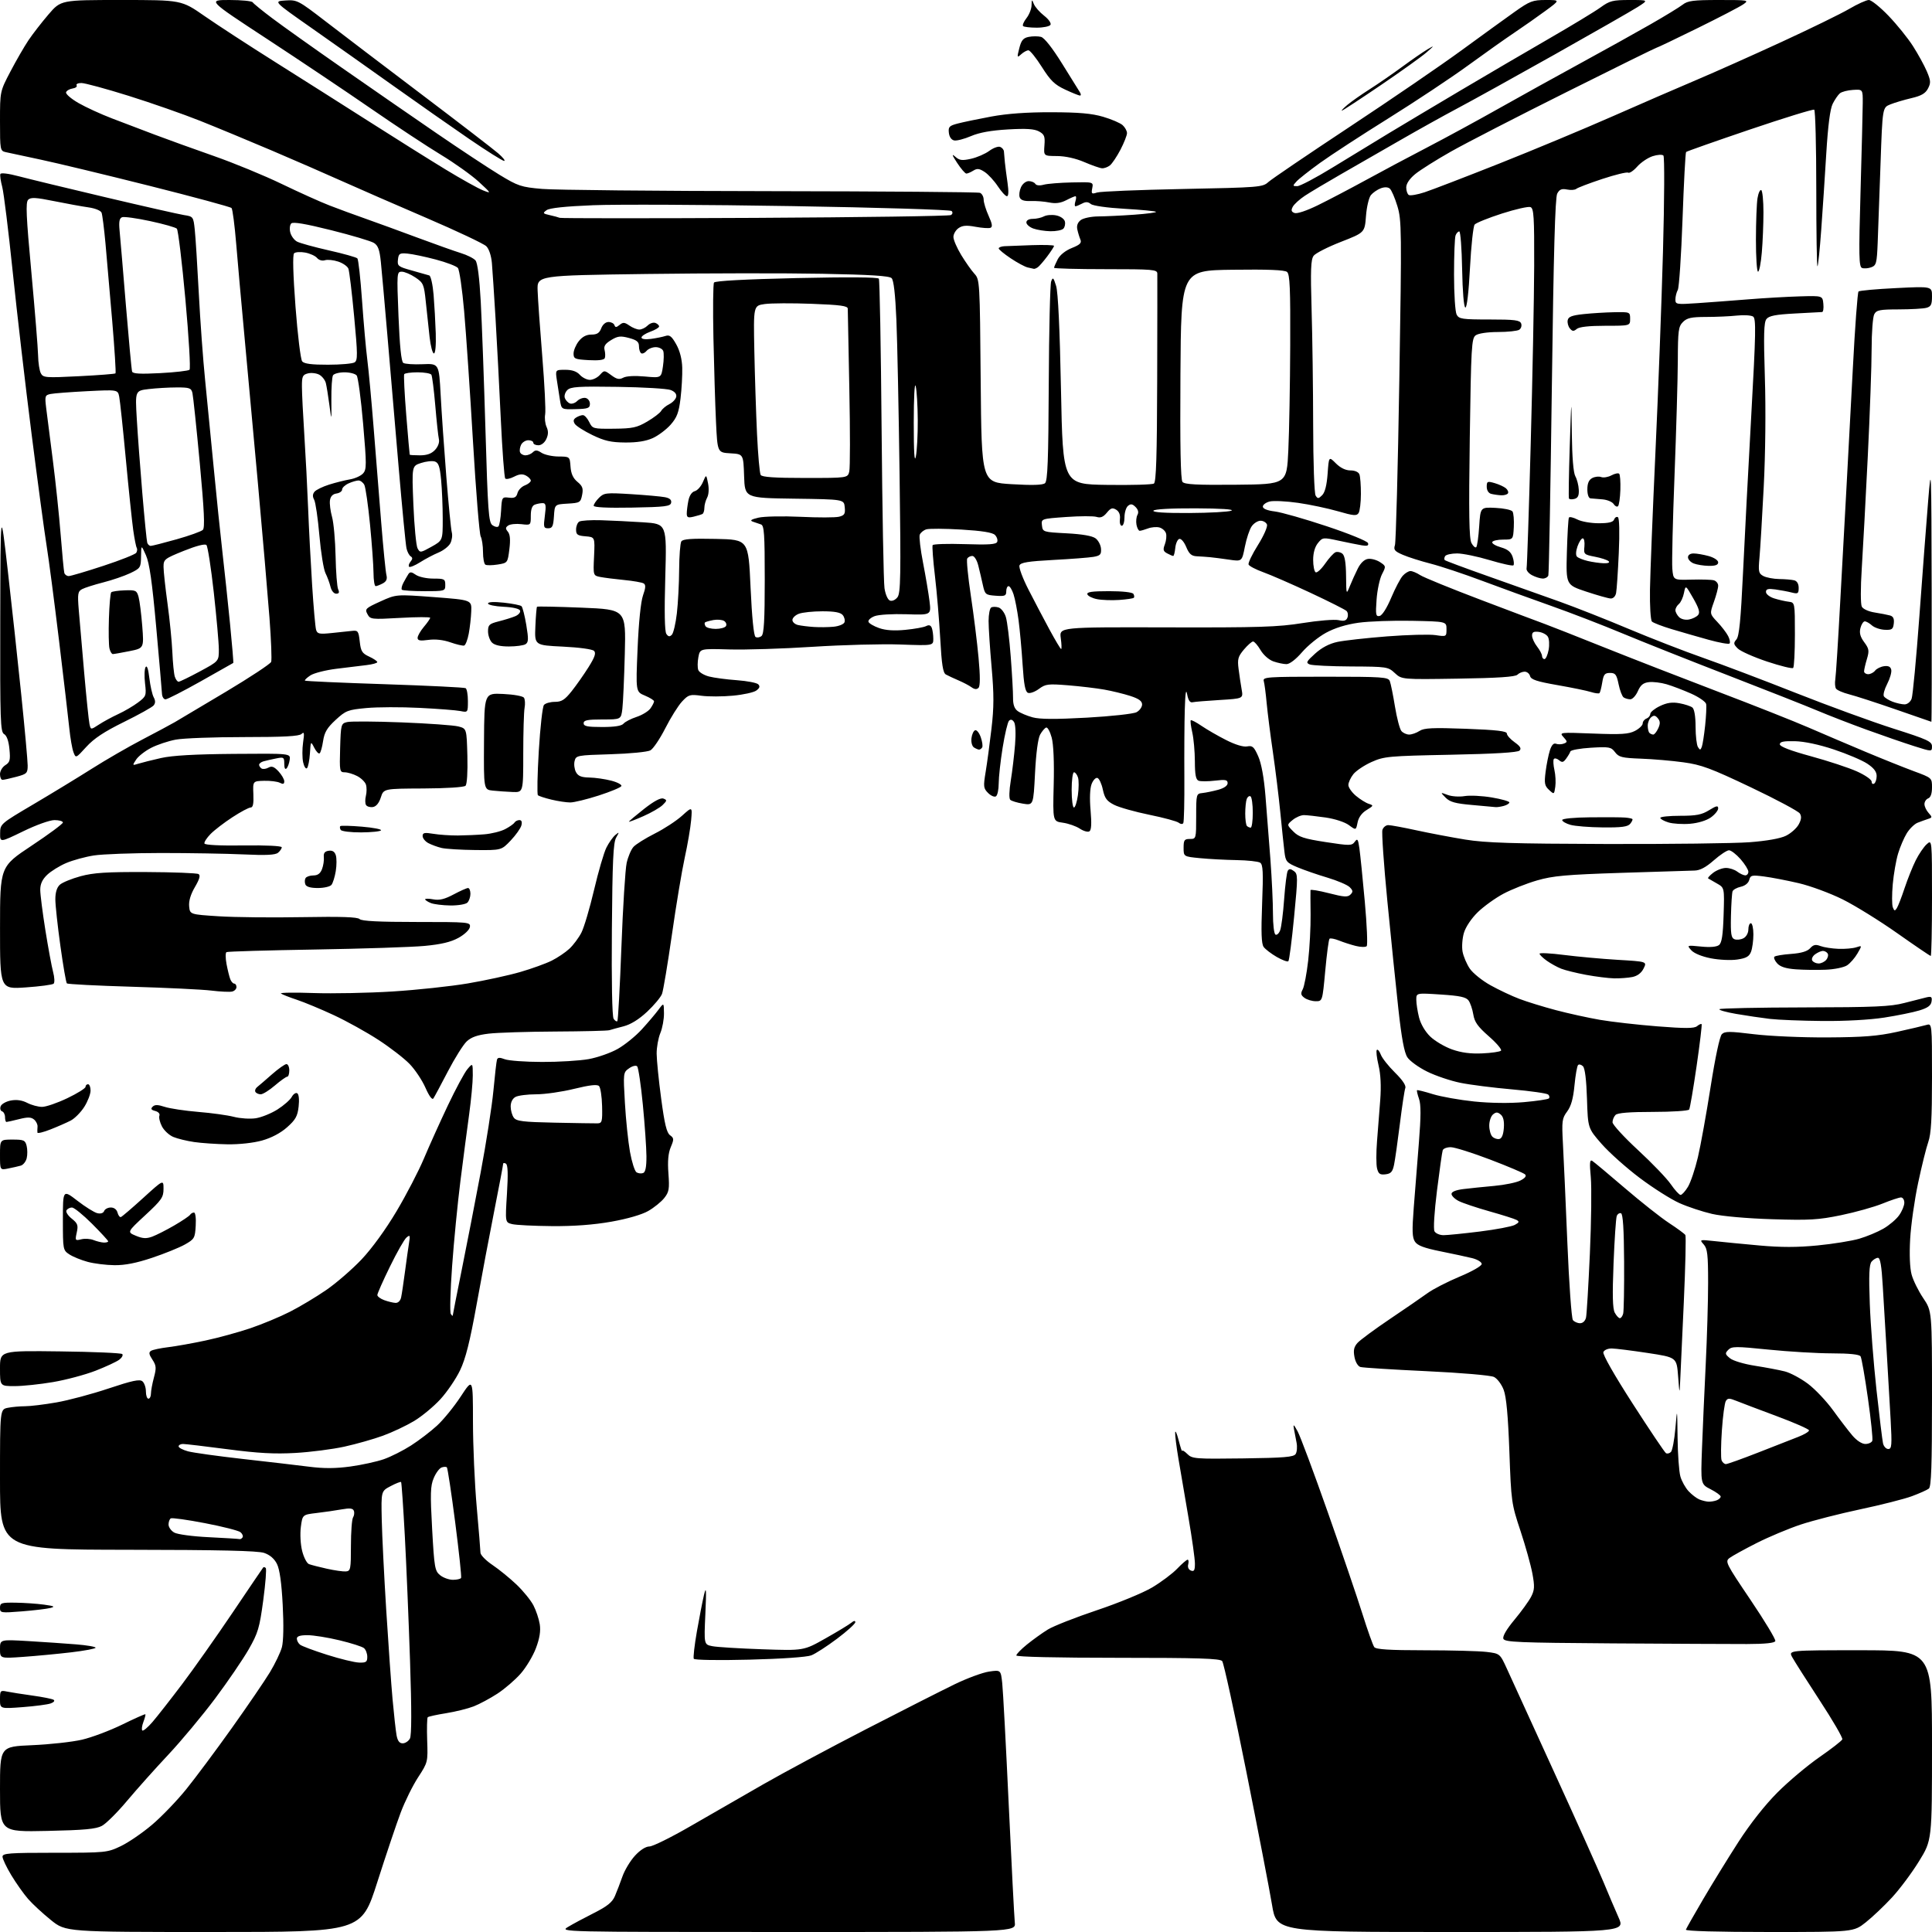 <?xml version="1.0" encoding="UTF-8" standalone="no"?>
<svg 
  version="1.1" 
  xmlns="http://www.w3.org/2000/svg" 
  xmlns:xlink="http://www.w3.org/1999/xlink" 
  xmlns:svg="http://www.w3.org/2000/svg"
  xmlns:rdf="http://www.w3.org/1999/02/22-rdf-syntax-ns#"
  xmlns:cc="http://creativecommons.org/ns#"
  xmlns:dc="http://purl.org/dc/elements/1.1/"
  viewBox="0 0 768 768"
  width="768"
  height="768"
>
<style>svg {background-color: white; }</style>"
<path stroke="none" fill="black" fill-rule="evenodd" d="M84.89,768.00C26.13,768.00 26.13,768.00 20.24,763.25C17.00,760.64 12.91,756.86 11.17,754.86C9.42,752.86 6.42,748.61 4.49,745.42C2.57,742.23 1.00,738.92 1.00,738.06C1.00,736.70 3.62,736.50 21.75,736.50C42.06,736.50 42.62,736.44 48.00,733.88C51.02,732.44 56.62,728.62 60.43,725.38C64.25,722.15 70.37,715.78 74.04,711.24C77.71,706.70 85.84,695.79 92.11,686.99C98.37,678.20 105.20,668.20 107.27,664.79C109.34,661.37 111.50,656.87 112.06,654.79C112.68,652.47 112.81,645.97 112.38,637.95C111.92,629.19 111.17,623.84 110.10,621.70C109.06,619.61 107.28,618.08 105.00,617.31C102.48,616.45 87.32,616.10 50.75,616.06C0.00,616.00 0.00,616.00 0.00,588.12C0.00,560.25 0.00,560.25 3.13,559.62C4.84,559.28 7.93,559.00 9.99,559.00C12.05,559.00 17.65,558.32 22.44,557.48C27.22,556.65 36.55,554.16 43.17,551.94C52.55,548.81 55.51,548.18 56.60,549.08C57.37,549.72 58.00,551.54 58.00,553.12C58.00,554.71 58.45,556.00 59.00,556.00C59.55,556.00 60.00,555.11 60.00,554.01C60.00,552.92 60.53,550.04 61.18,547.61C62.21,543.78 62.13,542.84 60.58,540.47C59.19,538.36 59.07,537.57 60.05,536.97C60.74,536.54 63.83,535.89 66.90,535.52C69.98,535.15 76.63,533.96 81.68,532.88C86.72,531.81 94.72,529.61 99.45,528.02C104.18,526.42 111.30,523.46 115.28,521.43C119.25,519.41 125.75,515.51 129.73,512.77C133.70,510.03 140.00,504.57 143.73,500.64C147.83,496.30 153.30,488.77 157.63,481.49C161.55,474.90 166.45,465.45 168.53,460.50C170.61,455.55 174.87,446.10 178.00,439.50C181.13,432.90 184.64,426.38 185.81,425.00C187.93,422.50 187.93,422.50 187.94,427.50C187.94,430.25 187.28,437.23 186.49,443.00C185.69,448.77 184.13,460.70 183.02,469.50C181.91,478.30 180.42,493.51 179.72,503.29C179.01,513.08 178.78,521.63 179.20,522.29C179.62,522.96 179.98,523.24 179.98,522.92C179.99,522.60 181.59,514.50 183.52,504.92C185.46,495.34 188.85,477.88 191.06,466.13C193.27,454.37 195.55,439.75 196.13,433.63C196.70,427.51 197.34,421.94 197.55,421.26C197.83,420.33 198.61,420.28 200.68,421.07C202.19,421.64 208.85,422.13 215.48,422.14C222.11,422.16 230.45,421.65 234.02,421.01C237.58,420.36 242.80,418.53 245.60,416.93C248.41,415.33 252.69,411.86 255.10,409.22C257.52,406.58 260.49,403.08 261.69,401.46C263.89,398.50 263.89,398.50 263.94,402.78C263.97,405.14 263.32,408.68 262.50,410.65C261.68,412.63 261.01,416.33 261.03,418.87C261.05,421.42 261.85,429.46 262.83,436.74C264.17,446.79 265.01,450.29 266.34,451.26C267.94,452.43 267.96,452.86 266.64,456.00C265.63,458.42 265.34,461.57 265.71,466.48C266.16,472.65 265.96,473.83 264.04,476.25C262.84,477.76 259.97,480.08 257.68,481.39C255.15,482.84 249.36,484.52 243.00,485.64C235.98,486.88 228.16,487.47 219.41,487.40C212.21,487.34 205.07,486.98 203.56,486.60C200.81,485.91 200.81,485.91 201.52,474.59C202.01,466.65 201.89,463.05 201.11,462.57C200.50,462.19 200.00,462.25 200.00,462.69C200.00,463.13 198.44,471.37 196.54,481.00C194.63,490.62 191.45,507.50 189.47,518.50C186.78,533.40 185.10,540.09 182.88,544.72C181.24,548.15 177.72,553.32 175.06,556.22C172.39,559.13 167.69,563.02 164.60,564.88C161.51,566.73 155.95,569.36 152.24,570.71C148.53,572.07 141.64,574.02 136.92,575.06C132.20,576.10 123.42,577.23 117.42,577.57C109.15,578.04 102.62,577.69 90.50,576.10C81.70,574.95 73.71,574.00 72.75,574.00C71.79,574.00 71.00,574.43 71.00,574.96C71.00,575.49 72.69,576.37 74.75,576.93C76.81,577.48 86.60,578.84 96.50,579.96C106.40,581.07 118.23,582.45 122.79,583.03C128.74,583.79 133.39,583.77 139.29,582.96C143.80,582.34 149.79,581.03 152.59,580.05C155.40,579.07 160.25,576.62 163.37,574.62C166.50,572.62 171.14,569.08 173.69,566.74C176.24,564.41 180.50,559.18 183.16,555.12C188.00,547.74 188.00,547.74 188.01,565.12C188.02,574.68 188.69,589.92 189.50,599.00C190.31,608.08 190.98,616.27 190.99,617.20C190.99,618.14 193.14,620.34 195.75,622.09C198.36,623.85 202.67,627.36 205.33,629.89C207.99,632.43 211.01,636.15 212.05,638.16C213.10,640.17 214.22,643.55 214.56,645.66C214.98,648.35 214.53,651.19 213.05,655.15C211.89,658.25 209.15,662.82 206.97,665.30C204.79,667.78 200.64,671.35 197.75,673.24C194.86,675.12 190.61,677.41 188.30,678.31C185.98,679.21 181.05,680.43 177.32,681.03C173.60,681.62 170.32,682.34 170.03,682.63C169.75,682.92 169.65,687.06 169.81,691.83C170.11,700.43 170.08,700.55 166.21,706.50C164.06,709.80 160.95,716.10 159.29,720.50C157.63,724.90 153.43,737.39 149.96,748.25C143.64,768.00 143.64,768.00 84.89,768.00zM313.15,768.00C222.50,767.99 222.50,767.99 225.77,766.00C227.57,764.90 232.19,762.42 236.05,760.48C241.40,757.78 243.39,756.18 244.44,753.72C245.20,751.95 246.55,748.44 247.43,745.93C248.31,743.42 250.54,739.70 252.40,737.68C254.47,735.42 256.68,734.00 258.15,734.00C259.46,734.00 266.82,730.36 274.51,725.91C282.21,721.45 295.21,713.97 303.42,709.28C311.63,704.58 330.08,694.70 344.42,687.31C358.76,679.92 374.55,671.92 379.50,669.52C384.45,667.12 390.60,664.85 393.17,664.48C397.83,663.80 397.83,663.80 398.41,669.15C398.73,672.09 399.89,693.85 400.99,717.50C402.10,741.15 403.18,762.19 403.40,764.25C403.81,768.00 403.81,768.00 313.15,768.00zM576.71,768.00C507.44,768.00 507.44,768.00 505.66,757.25C504.68,751.34 500.06,727.40 495.40,704.06C490.74,680.72 486.44,661.03 485.84,660.31C484.98,659.27 476.47,659.00 444.38,659.00C420.06,659.00 404.00,658.63 404.00,658.07C404.00,657.55 405.91,655.59 408.25,653.70C410.59,651.81 414.30,649.14 416.50,647.78C418.70,646.41 427.48,642.96 436.00,640.10C444.52,637.25 454.43,633.17 458.00,631.04C461.57,628.91 466.05,625.56 467.95,623.58C469.84,621.61 471.71,620.00 472.10,620.00C472.49,620.00 472.59,620.84 472.33,621.86C472.03,622.98 472.47,623.97 473.42,624.33C474.67,624.81 475.00,624.23 475.00,621.55C475.00,619.68 473.85,611.49 472.45,603.33C471.05,595.17 469.25,584.67 468.47,580.00C467.68,575.33 467.08,570.60 467.14,569.50C467.19,568.40 467.82,569.75 468.52,572.50C469.23,575.25 469.85,577.16 469.90,576.75C469.96,576.34 470.90,576.90 472.00,578.00C473.89,579.89 475.14,579.99 494.04,579.74C510.49,579.52 514.26,579.21 515.04,577.99C515.57,577.17 515.73,575.15 515.41,573.50C515.09,571.85 514.62,569.38 514.36,568.00C513.99,565.95 514.25,566.13 515.83,569.00C516.88,570.92 522.26,585.33 527.77,601.00C533.29,616.67 539.50,634.90 541.57,641.50C543.64,648.10 545.77,654.06 546.29,654.75C547.00,655.67 552.25,656.00 566.37,656.01C576.89,656.01 587.92,656.31 590.87,656.66C596.25,657.31 596.25,657.31 599.04,663.40C600.57,666.76 609.02,685.25 617.82,704.50C626.63,723.75 635.41,743.33 637.35,748.00C639.28,752.67 642.01,759.09 643.42,762.25C645.97,768.00 645.97,768.00 576.71,768.00zM703.33,768.00C682.77,768.00 669.96,767.64 670.17,767.06C670.35,766.54 673.42,761.12 677.00,755.02C680.58,748.92 686.90,738.65 691.05,732.21C695.77,724.90 701.61,717.49 706.60,712.50C710.99,708.10 718.49,701.80 723.25,698.50C728.01,695.20 732.10,692.02 732.35,691.43C732.60,690.84 728.55,683.87 723.35,675.93C718.16,667.99 713.25,660.26 712.43,658.75C710.95,656.00 710.95,656.00 739.47,656.00C768.00,656.00 768.00,656.00 768.00,693.75C768.00,731.51 768.00,731.51 762.84,739.87C760.01,744.47 755.17,750.95 752.09,754.28C749.02,757.61 744.32,762.06 741.66,764.17C736.82,768.00 736.82,768.00 703.33,768.00zM18.75,727.82C0.00,728.22 0.00,728.22 0.00,711.25C0.00,694.29 0.00,694.29 12.75,693.74C19.76,693.44 28.68,692.46 32.57,691.56C36.46,690.66 43.66,687.95 48.57,685.55C53.48,683.14 57.63,681.30 57.78,681.45C57.93,681.60 57.58,682.97 57.00,684.50C56.42,686.03 56.22,687.55 56.57,687.89C56.91,688.22 58.74,686.70 60.63,684.50C62.52,682.30 67.81,675.55 72.38,669.50C76.96,663.45 86.00,650.62 92.49,641.00C98.98,631.38 104.44,623.31 104.64,623.08C104.84,622.85 105.29,622.96 105.64,623.31C106.00,623.66 105.54,629.46 104.64,636.18C103.16,647.18 102.57,649.14 98.84,655.67C96.55,659.66 90.55,668.46 85.50,675.21C80.44,681.97 72.07,692.01 66.90,697.52C61.73,703.02 54.36,711.28 50.51,715.86C46.67,720.45 42.17,724.92 40.51,725.81C38.14,727.08 33.51,727.50 18.75,727.82zM160.08,693.00C161.10,693.00 162.39,692.14 162.95,691.10C163.63,689.82 163.65,679.81 163.00,660.35C162.47,644.48 161.54,622.05 160.92,610.50C160.30,598.95 159.63,589.33 159.44,589.13C159.25,588.92 157.38,589.65 155.30,590.75C151.50,592.74 151.50,592.74 151.75,604.12C151.89,610.38 152.69,626.52 153.53,640.00C154.37,653.48 155.50,669.45 156.05,675.50C156.60,681.55 157.31,687.96 157.63,689.75C158.05,692.04 158.77,693.00 160.08,693.00zM9.01,678.61C0.00,679.29 0.00,679.29 0.00,675.56C0.00,672.03 0.14,671.87 2.75,672.42C4.26,672.73 8.81,673.45 12.87,674.01C16.92,674.57 20.71,675.32 21.29,675.68C21.90,676.05 21.43,676.67 20.18,677.13C19.00,677.57 13.97,678.23 9.01,678.61zM142.75,660.90C145.53,660.99 146.00,660.66 146.00,658.62C146.00,657.31 145.41,655.75 144.68,655.15C143.96,654.55 139.57,653.15 134.93,652.04C130.29,650.92 124.59,650.01 122.25,650.01C119.30,650.00 118.00,650.42 118.00,651.38C118.00,652.14 118.56,653.21 119.25,653.77C119.94,654.34 124.78,656.15 130.00,657.80C135.22,659.46 140.96,660.85 142.75,660.90zM297.90,659.74C285.64,660.05 276.07,659.90 275.79,659.39C275.51,658.90 276.07,654.00 277.03,648.50C277.99,643.00 279.26,636.48 279.85,634.00C280.74,630.30 280.83,631.66 280.39,641.61C279.84,653.72 279.84,653.72 283.15,654.38C284.98,654.75 293.90,655.30 302.98,655.61C319.50,656.18 319.50,656.18 328.16,651.28C332.93,648.59 337.54,645.79 338.41,645.07C339.43,644.22 340.00,644.15 340.00,644.85C340.00,645.46 336.74,648.41 332.75,651.41C328.76,654.41 324.15,657.39 322.50,658.03C320.73,658.72 310.67,659.42 297.90,659.74zM9.25,658.63C0.00,659.29 0.00,659.29 0.00,655.49C0.00,651.70 0.00,651.70 11.25,652.36C17.44,652.73 25.99,653.31 30.25,653.66C34.51,654.00 38.00,654.60 38.00,654.99C38.00,655.37 33.61,656.20 28.25,656.83C22.89,657.46 14.34,658.27 9.25,658.63zM694.42,653.53C688.41,653.54 664.31,653.42 640.85,653.27C603.49,653.01 598.13,652.79 597.61,651.43C597.24,650.46 598.88,647.65 602.01,643.89C604.76,640.59 607.74,636.47 608.64,634.73C610.02,632.05 610.10,630.67 609.15,625.51C608.53,622.17 606.39,614.50 604.39,608.47C600.84,597.79 600.72,596.97 600.00,577.00C599.48,562.74 598.79,555.28 597.74,552.50C596.90,550.28 595.18,547.99 593.87,547.36C592.53,546.71 580.83,545.71 567.00,545.06C553.52,544.43 541.73,543.68 540.78,543.40C539.79,543.10 538.80,541.43 538.42,539.40C537.92,536.76 538.21,535.42 539.63,533.83C540.66,532.68 546.45,528.41 552.50,524.33C558.55,520.26 565.30,515.62 567.50,514.02C569.70,512.42 575.44,509.48 580.25,507.47C585.23,505.39 589.00,503.23 589.00,502.45C589.00,501.70 587.31,500.66 585.25,500.14C583.19,499.63 577.52,498.41 572.66,497.43C566.07,496.10 563.47,495.12 562.46,493.57C561.37,491.92 561.28,489.18 561.99,480.00C562.48,473.67 563.40,462.07 564.03,454.22C564.86,443.85 564.88,439.08 564.08,436.81C563.48,435.08 563.12,433.54 563.29,433.38C563.45,433.21 566.27,433.91 569.54,434.93C572.82,435.95 580.23,437.26 586.00,437.86C592.44,438.52 600.08,438.62 605.76,438.12C610.86,437.67 615.33,437.00 615.70,436.64C616.07,436.27 615.95,435.57 615.43,435.10C614.92,434.62 608.42,433.69 601.00,433.04C593.58,432.39 584.35,431.22 580.50,430.43C576.65,429.65 570.74,427.66 567.36,426.00C563.98,424.34 560.42,421.77 559.45,420.29C558.21,418.39 557.16,412.76 555.87,401.05C554.88,391.95 552.90,372.64 551.49,358.15C550.08,343.66 549.20,330.95 549.53,329.90C549.86,328.86 550.91,328.00 551.86,328.00C552.82,328.00 557.83,328.92 563.00,330.05C568.18,331.18 576.93,332.84 582.45,333.74C590.60,335.06 601.22,335.39 638.50,335.50C663.80,335.57 689.43,335.25 695.46,334.80C702.31,334.28 707.73,333.32 709.94,332.23C711.88,331.28 714.15,329.27 714.99,327.76C716.08,325.78 716.21,324.56 715.47,323.38C714.90,322.48 706.11,317.78 695.95,312.95C680.03,305.38 676.31,304.00 669.19,303.03C664.65,302.40 657.05,301.75 652.31,301.58C644.76,301.30 643.49,300.98 642.01,299.01C640.44,296.94 639.71,296.80 632.46,297.23C628.14,297.49 624.45,298.15 624.26,298.71C624.08,299.26 623.32,300.55 622.57,301.57C621.46,303.10 620.95,303.20 619.70,302.16C618.86,301.47 617.94,301.29 617.65,301.76C617.36,302.23 617.48,304.19 617.91,306.12C618.35,308.05 618.50,311.04 618.25,312.76C617.80,315.85 617.77,315.86 615.76,313.99C614.01,312.36 613.82,311.36 614.40,306.80C614.77,303.88 615.54,300.06 616.10,298.30C616.79,296.15 617.59,295.29 618.56,295.66C619.35,295.97 620.74,295.93 621.64,295.59C623.13,295.01 623.12,294.79 621.52,293.02C619.78,291.10 619.94,291.08 633.31,291.60C644.47,292.03 647.40,291.85 649.93,290.54C651.62,289.66 653.00,288.33 653.00,287.58C653.00,286.83 653.67,285.95 654.50,285.64C655.33,285.32 656.01,284.49 656.01,283.78C656.02,283.08 657.74,281.68 659.84,280.67C662.65,279.33 664.70,279.03 667.58,279.55C669.74,279.94 672.06,280.71 672.75,281.25C673.52,281.86 674.01,284.78 674.02,288.87C674.02,292.52 674.45,296.16 674.96,296.97C675.77,298.25 675.97,298.24 676.49,296.89C676.82,296.03 677.41,292.22 677.82,288.42C678.22,284.61 678.40,280.76 678.22,279.86C678.04,278.96 675.33,277.09 672.20,275.70C669.06,274.31 664.69,272.64 662.48,272.00C660.27,271.35 657.12,270.97 655.48,271.16C653.23,271.42 652.15,272.30 651.07,274.75C650.28,276.54 648.93,277.99 648.07,277.98C647.21,277.98 646.02,277.64 645.42,277.23C644.83,276.83 643.93,274.48 643.42,272.00C642.62,268.13 642.15,267.50 640.01,267.50C637.92,267.50 637.44,268.09 636.92,271.26C636.59,273.33 636.09,275.24 635.82,275.52C635.55,275.79 634.01,275.59 632.41,275.08C630.81,274.57 624.82,273.34 619.09,272.34C610.95,270.92 608.59,270.14 608.23,268.76C607.97,267.79 607.01,267.00 606.08,267.00C605.16,267.00 603.85,267.55 603.19,268.21C602.33,269.07 595.38,269.53 579.61,269.77C557.24,270.12 557.24,270.12 554.47,267.56C551.78,265.06 551.34,265.00 537.10,264.93C529.07,264.89 521.67,264.53 520.65,264.13C519.03,263.49 519.28,262.98 522.79,259.81C525.41,257.44 528.42,255.86 531.63,255.17C534.31,254.60 543.20,253.61 551.39,252.97C559.58,252.34 568.24,252.11 570.64,252.47C574.97,253.12 575.00,253.10 575.00,250.09C575.00,247.06 575.00,247.06 561.25,246.78C553.69,246.63 544.12,246.97 540.00,247.55C535.14,248.23 530.60,249.63 527.10,251.54C524.12,253.16 519.85,256.63 517.60,259.24C515.13,262.11 512.66,264.00 511.40,264.00C510.24,264.00 507.90,263.51 506.20,262.92C504.43,262.30 502.24,260.38 501.09,258.42C499.98,256.54 498.64,255.00 498.12,255.00C497.60,255.00 495.96,256.45 494.47,258.21C492.13,261.00 491.85,262.02 492.36,265.96C492.68,268.46 493.23,272.12 493.58,274.10C494.21,277.69 494.21,277.69 484.86,278.26C479.71,278.57 474.84,278.97 474.03,279.16C473.04,279.39 472.35,278.37 471.91,276.00C471.46,273.58 471.17,275.44 470.97,282.00C470.81,287.23 470.74,299.34 470.80,308.91C470.86,318.49 470.67,326.72 470.37,327.21C470.06,327.70 469.26,327.63 468.56,327.05C467.87,326.48 462.62,325.05 456.90,323.89C451.18,322.72 444.88,320.95 442.90,319.94C439.98,318.46 439.14,317.33 438.40,313.89C437.91,311.56 436.94,309.48 436.26,309.25C435.57,309.02 434.53,310.11 433.93,311.67C433.26,313.42 433.10,317.40 433.52,322.13C433.98,327.42 433.84,329.98 433.05,330.47C432.42,330.86 430.69,330.37 429.21,329.38C427.72,328.40 424.70,327.35 422.50,327.04C418.50,326.49 418.50,326.49 418.86,312.00C419.09,302.90 418.79,295.89 418.06,293.19C417.41,290.81 416.43,289.02 415.87,289.21C415.30,289.40 414.22,290.67 413.46,292.03C412.62,293.55 411.84,299.45 411.44,307.32C410.79,320.14 410.79,320.14 406.65,319.47C404.37,319.10 402.09,318.41 401.60,317.94C401.06,317.44 401.14,314.34 401.80,310.30C402.41,306.56 403.17,300.12 403.50,296.00C403.86,291.55 403.69,287.89 403.09,287.01C402.43,286.02 401.75,285.85 401.10,286.51C400.56,287.05 399.42,291.88 398.56,297.24C397.70,302.60 397.00,308.98 397.00,311.43C397.00,313.88 396.50,316.19 395.90,316.56C395.29,316.94 393.89,316.33 392.78,315.22C390.93,313.37 390.85,312.67 391.81,306.85C392.39,303.36 393.43,295.65 394.12,289.71C395.13,281.14 395.14,276.10 394.18,265.21C393.51,257.67 392.97,249.39 392.98,246.81C392.99,244.23 393.45,241.84 394.01,241.49C394.56,241.15 395.89,241.15 396.95,241.48C398.01,241.82 399.32,243.54 399.85,245.30C400.39,247.06 401.26,254.12 401.78,261.00C402.31,267.88 402.72,275.25 402.70,277.39C402.67,280.08 403.24,281.71 404.55,282.66C405.59,283.42 408.25,284.54 410.47,285.15C413.35,285.94 419.52,285.97 432.04,285.28C441.68,284.74 450.57,283.77 451.79,283.11C453.00,282.46 454.00,281.08 454.00,280.05C454.00,278.68 452.70,277.74 449.25,276.63C446.64,275.79 441.99,274.66 438.93,274.12C435.86,273.58 429.42,272.81 424.61,272.42C416.64,271.78 415.62,271.90 412.99,273.85C411.41,275.02 409.45,275.73 408.65,275.42C407.55,275.00 407.01,272.17 406.50,264.18C406.13,258.31 405.40,250.35 404.89,246.50C404.38,242.65 403.49,238.04 402.90,236.25C402.32,234.46 401.43,233.00 400.92,233.00C400.42,233.00 400.00,233.93 400.00,235.06C400.00,236.86 399.47,237.08 395.78,236.81C391.75,236.51 391.53,236.32 390.69,232.50C390.21,230.30 389.39,226.81 388.87,224.75C388.34,222.65 387.31,221.00 386.52,221.00C385.75,221.00 384.83,221.46 384.49,222.02C384.14,222.58 384.79,229.22 385.92,236.77C387.06,244.32 388.44,255.43 388.99,261.46C389.67,268.89 389.66,272.74 388.97,273.43C388.27,274.13 387.40,274.06 386.22,273.21C385.28,272.52 382.93,271.28 381.00,270.46C379.07,269.63 376.82,268.58 376.00,268.12C374.85,267.48 374.33,264.20 373.76,253.89C373.35,246.53 372.41,235.32 371.66,229.00C370.91,222.68 370.50,217.14 370.74,216.70C370.98,216.26 376.74,216.08 383.54,216.30C393.16,216.62 396.01,216.41 396.41,215.38C396.69,214.65 396.28,213.42 395.50,212.64C394.53,211.67 390.31,211.00 382.16,210.51C375.60,210.12 369.32,210.08 368.21,210.43C367.09,210.79 365.93,211.75 365.61,212.57C365.30,213.39 365.89,218.43 366.94,223.78C367.98,229.13 369.13,235.97 369.50,239.00C370.17,244.50 370.17,244.50 360.33,244.17C354.81,243.99 349.26,244.32 347.67,244.93C346.11,245.52 345.01,246.54 345.23,247.18C345.44,247.81 347.36,248.94 349.49,249.68C352.10,250.59 355.48,250.81 359.93,250.37C363.54,250.02 367.24,249.35 368.15,248.88C369.29,248.30 369.98,248.52 370.40,249.60C370.73,250.46 371.00,252.40 371.00,253.92C371.00,256.67 371.00,256.67 357.86,256.20C350.64,255.94 335.00,256.35 323.11,257.11C311.23,257.88 296.27,258.35 289.88,258.16C278.25,257.83 278.25,257.83 277.61,261.28C277.25,263.18 277.24,265.46 277.58,266.35C277.93,267.25 279.85,268.40 281.85,268.92C283.86,269.44 288.84,270.10 292.91,270.39C296.99,270.69 300.81,271.42 301.41,272.03C302.20,272.83 301.99,273.51 300.66,274.49C299.66,275.24 295.47,276.16 291.36,276.54C287.26,276.93 281.65,276.95 278.89,276.58C274.23,275.96 273.69,276.12 271.12,278.87C269.61,280.49 266.61,285.27 264.47,289.49C262.33,293.70 259.66,297.66 258.54,298.28C257.42,298.90 250.31,299.60 242.74,299.82C229.38,300.22 228.96,300.29 228.41,302.52C228.09,303.78 228.33,305.76 228.95,306.91C229.80,308.50 231.08,309.02 234.29,309.08C236.60,309.12 240.53,309.69 243.00,310.33C245.47,310.97 247.28,311.95 247.00,312.49C246.72,313.04 242.68,314.72 238.00,316.23C233.32,317.74 228.24,318.98 226.69,318.99C225.15,318.99 221.77,318.49 219.19,317.86C216.61,317.24 214.20,316.45 213.83,316.11C213.46,315.78 213.62,307.85 214.18,298.50C214.74,289.15 215.66,280.94 216.22,280.25C216.78,279.56 218.73,279.00 220.56,279.00C223.25,279.00 224.49,278.21 227.25,274.75C229.11,272.41 232.13,268.11 233.96,265.19C236.47,261.19 237.00,259.60 236.13,258.73C235.47,258.07 230.17,257.35 223.74,257.04C212.50,256.50 212.50,256.50 212.82,249.02C212.99,244.90 213.29,241.38 213.47,241.19C213.66,241.00 221.69,241.17 231.32,241.56C248.82,242.28 248.82,242.28 248.37,259.89C248.12,269.58 247.68,279.41 247.40,281.75C246.88,286.00 246.88,286.00 239.44,286.00C233.49,286.00 232.00,286.30 232.00,287.50C232.00,288.70 233.49,289.00 239.38,289.00C244.31,289.00 247.12,288.56 247.86,287.66C248.47,286.93 250.81,285.72 253.06,284.98C255.31,284.24 257.79,282.71 258.57,281.59C259.36,280.47 260.00,279.21 260.00,278.79C260.00,278.37 258.36,277.34 256.36,276.51C252.72,274.99 252.72,274.99 253.45,257.88C253.89,247.39 254.73,239.19 255.60,236.70C256.68,233.66 256.75,232.46 255.87,231.92C255.23,231.53 251.74,230.91 248.10,230.56C244.47,230.21 240.22,229.66 238.65,229.36C235.79,228.80 235.79,228.80 236.15,221.15C236.50,213.50 236.50,213.50 232.75,213.19C229.55,212.93 229.00,212.53 229.00,210.50C229.00,209.19 229.56,207.77 230.25,207.35C230.94,206.92 234.88,206.67 239.00,206.80C243.12,206.92 250.67,207.30 255.78,207.63C265.05,208.24 265.05,208.24 264.46,229.37C264.06,243.20 264.21,251.02 264.89,251.99C265.66,253.11 266.20,253.20 267.06,252.34C267.69,251.71 268.59,247.88 269.06,243.84C269.53,239.81 269.94,232.00 269.97,226.50C270.00,221.00 270.40,215.92 270.84,215.22C271.45,214.26 274.91,214.01 284.58,214.22C297.50,214.50 297.50,214.50 298.36,233.50C298.90,245.34 299.64,252.76 300.33,253.19C300.94,253.57 302.01,253.41 302.72,252.82C303.69,252.01 304.00,246.55 304.00,230.35C304.00,212.19 303.77,208.87 302.50,208.47C301.68,208.21 300.21,207.71 299.25,207.36C297.98,206.90 298.60,206.46 301.50,205.78C303.70,205.26 311.22,205.11 318.21,205.44C325.21,205.78 332.09,205.76 333.52,205.41C335.71,204.86 336.06,204.28 335.80,201.63C335.50,198.50 335.50,198.50 315.79,198.23C296.08,197.96 296.08,197.96 295.79,189.23C295.50,180.50 295.50,180.50 290.35,180.20C285.20,179.90 285.20,179.90 284.62,167.70C284.30,160.99 283.85,146.02 283.60,134.43C283.36,122.84 283.46,112.89 283.83,112.32C284.26,111.65 296.13,111.01 316.64,110.54C336.92,110.09 348.99,110.17 349.36,110.78C349.69,111.31 350.18,138.23 350.45,170.61C350.73,202.99 351.24,231.43 351.60,233.82C351.97,236.30 352.90,238.41 353.77,238.74C354.63,239.07 355.92,238.50 356.76,237.41C358.02,235.77 358.14,229.02 357.60,189.00C357.26,163.43 356.69,135.60 356.33,127.16C355.90,117.00 355.26,111.40 354.43,110.57C353.52,109.66 346.02,109.19 326.84,108.83C312.35,108.55 280.93,108.59 257.00,108.91C213.50,109.50 213.50,109.50 213.71,115.50C213.82,118.80 214.66,130.63 215.57,141.78C216.48,152.94 216.99,163.25 216.71,164.71C216.44,166.17 216.68,168.41 217.26,169.68C218.02,171.34 218.00,172.71 217.18,174.50C216.51,175.97 215.21,177.00 214.02,177.00C212.91,177.00 212.00,176.55 212.00,176.00C212.00,175.45 211.12,175.00 210.04,175.00C208.95,175.00 207.67,175.79 207.17,176.75C206.68,177.71 206.47,179.06 206.72,179.75C206.96,180.44 207.94,181.00 208.88,181.00C209.83,181.00 211.15,180.45 211.82,179.78C212.79,178.81 213.52,178.85 215.27,179.99C216.50,180.79 219.53,181.45 222.00,181.47C226.50,181.50 226.50,181.50 226.79,185.50C226.99,188.31 227.81,190.11 229.55,191.55C231.58,193.22 231.91,194.18 231.40,196.75C230.80,199.74 230.51,199.92 225.63,200.20C220.50,200.50 220.50,200.50 220.20,205.25C219.94,209.21 219.56,210.00 217.91,210.00C216.11,210.00 215.99,209.54 216.59,205.00C217.14,200.87 216.99,200.00 215.71,200.00C214.86,200.00 213.45,200.27 212.58,200.61C211.52,201.01 211.00,202.47 211.00,205.01C211.00,208.81 211.00,208.81 207.25,208.36C205.19,208.12 202.85,208.35 202.06,208.88C200.90,209.67 200.87,210.13 201.89,211.37C202.77,212.43 202.95,214.54 202.48,218.34C201.80,223.75 201.78,223.78 197.84,224.41C195.66,224.76 193.46,224.78 192.94,224.46C192.42,224.14 192.00,221.88 192.00,219.43C192.00,216.98 191.58,214.19 191.08,213.24C190.57,212.28 189.19,195.30 188.02,175.50C186.85,155.70 185.27,132.38 184.50,123.67C183.74,114.97 182.62,107.25 182.02,106.52C181.41,105.79 177.45,104.28 173.21,103.16C168.97,102.04 163.93,100.98 162.00,100.81C158.85,100.53 158.47,100.77 158.19,103.20C157.90,105.72 158.28,106.02 163.69,107.52C166.88,108.41 170.01,109.30 170.63,109.49C171.25,109.68 172.02,113.12 172.36,117.17C172.69,121.20 173.08,128.10 173.22,132.50C173.37,137.26 173.07,140.50 172.49,140.50C171.94,140.50 171.17,137.57 170.77,134.00C170.37,130.43 169.70,124.14 169.27,120.03C168.55,113.01 168.30,112.43 165.10,110.28C163.23,109.03 160.80,108.00 159.70,108.00C157.75,108.00 157.72,108.42 158.41,125.73C158.89,137.59 159.51,143.72 160.31,144.26C160.96,144.70 164.43,144.94 168.00,144.78C174.50,144.50 174.50,144.50 175.17,157.00C175.53,163.88 176.55,178.50 177.42,189.50C178.30,200.50 179.27,210.47 179.60,211.65C179.92,212.83 179.65,214.78 179.01,215.98C178.37,217.19 176.25,218.84 174.30,219.65C172.35,220.46 169.06,222.20 166.99,223.51C164.92,224.82 162.95,225.62 162.62,225.29C162.29,224.95 162.55,224.05 163.19,223.27C164.05,222.24 164.07,221.66 163.26,221.16C162.66,220.79 161.90,219.36 161.59,217.99C161.27,216.62 159.86,202.00 158.45,185.50C157.04,169.00 155.03,145.38 153.97,133.00C152.91,120.62 151.76,107.66 151.40,104.19C150.90,99.27 150.29,97.59 148.63,96.56C147.46,95.83 139.82,93.55 131.66,91.51C121.44,88.95 116.49,88.11 115.78,88.82C115.21,89.39 115.03,91.00 115.39,92.40C115.74,93.80 116.94,95.43 118.07,96.04C119.19,96.64 124.88,98.21 130.72,99.53C136.55,100.84 141.65,102.28 142.06,102.71C142.47,103.15 143.30,110.70 143.92,119.50C144.54,128.30 145.48,138.88 146.01,143.00C146.54,147.12 147.67,159.28 148.52,170.00C149.37,180.72 150.73,197.78 151.55,207.90C152.37,218.02 153.29,227.32 153.61,228.57C154.01,230.20 153.60,231.14 152.15,231.92C151.04,232.51 149.76,233.00 149.32,233.00C148.87,233.00 148.49,230.64 148.48,227.75C148.46,224.86 147.84,216.20 147.09,208.50C146.34,200.80 145.32,193.71 144.83,192.75C144.33,191.79 143.29,191.00 142.51,191.00C141.73,191.00 139.95,191.52 138.55,192.16C137.15,192.80 136.00,193.89 136.00,194.59C136.00,195.29 134.99,196.00 133.75,196.18C132.26,196.39 131.39,197.31 131.16,198.90C130.97,200.22 131.35,203.18 131.99,205.48C132.64,207.78 133.27,214.81 133.40,221.08C133.52,227.36 133.98,233.29 134.42,234.25C134.99,235.52 134.77,236.00 133.63,236.00C132.72,236.00 131.75,234.82 131.38,233.25C131.02,231.74 130.11,229.30 129.38,227.83C128.64,226.36 127.55,219.61 126.96,212.83C126.37,206.05 125.44,199.68 124.89,198.67C124.20,197.41 124.24,196.42 125.02,195.48C125.64,194.72 128.26,193.45 130.83,192.64C133.40,191.83 137.13,190.90 139.11,190.56C141.10,190.23 143.44,189.17 144.31,188.21C145.76,186.61 145.76,184.86 144.35,168.48C143.50,158.59 142.34,149.94 141.78,149.25C141.22,148.56 139.04,148.00 136.94,148.00C134.84,148.00 132.79,148.54 132.38,149.19C131.97,149.85 131.68,154.24 131.72,158.94C131.80,167.50 131.80,167.50 130.94,161.00C130.47,157.43 129.83,153.50 129.53,152.28C129.22,151.06 128.04,149.56 126.90,148.94C125.75,148.33 123.73,148.10 122.41,148.43C120.28,148.97 120.00,149.60 120.02,153.77C120.03,156.37 120.46,165.03 120.98,173.00C121.49,180.97 122.17,194.03 122.48,202.00C122.79,209.97 123.51,223.70 124.07,232.50C124.63,241.30 125.34,249.34 125.65,250.36C126.14,251.99 126.92,252.15 131.85,251.64C134.96,251.32 138.62,250.94 140.00,250.78C142.28,250.53 142.54,250.90 143.00,255.00C143.43,258.88 143.94,259.71 146.73,261.00C148.50,261.82 149.97,262.81 149.98,263.19C149.99,263.57 148.09,264.10 145.75,264.38C143.41,264.66 138.00,265.32 133.72,265.85C129.44,266.38 124.79,267.56 123.39,268.48C121.98,269.41 121.01,270.34 121.22,270.56C121.44,270.78 135.70,271.42 152.91,271.98C170.12,272.55 184.61,273.26 185.10,273.56C185.60,273.87 186.00,276.17 186.00,278.68C186.00,283.22 185.98,283.25 183.00,282.65C181.35,282.32 174.04,281.75 166.74,281.39C159.45,281.02 149.94,281.05 145.61,281.46C138.27,282.15 137.45,282.46 133.42,286.18C130.00,289.34 128.96,291.09 128.43,294.59C128.07,297.03 127.44,299.23 127.03,299.48C126.62,299.73 125.67,298.71 124.91,297.22C123.53,294.52 123.52,294.54 123.20,299.50C123.02,302.25 122.50,304.88 122.04,305.35C121.58,305.82 120.89,304.76 120.50,303.01C120.12,301.25 120.11,297.72 120.48,295.16C121.04,291.38 120.92,290.74 119.88,291.75C118.94,292.67 112.92,293.00 96.94,293.00C85.02,293.00 72.85,293.45 69.89,294.01C66.92,294.56 62.53,296.03 60.12,297.26C57.71,298.49 55.02,300.59 54.13,301.93C52.55,304.32 52.56,304.35 55.01,303.58C56.38,303.15 60.42,302.14 64.00,301.33C68.51,300.31 77.40,299.81 93.00,299.68C115.50,299.50 115.50,299.50 115.16,302.00C114.98,303.38 114.42,304.93 113.91,305.45C113.35,306.03 113.00,305.32 113.00,303.62C113.00,301.02 112.79,300.88 109.75,301.50C107.96,301.85 105.71,302.37 104.75,302.64C103.79,302.91 103.00,303.53 103.00,304.01C103.00,304.49 103.45,305.16 103.99,305.50C104.54,305.83 105.76,305.67 106.71,305.14C108.03,304.40 108.97,304.76 110.72,306.64C111.97,307.99 113.00,309.77 113.00,310.59C113.00,311.68 112.54,311.83 111.25,311.17C110.29,310.67 107.47,310.32 105.00,310.38C100.50,310.50 100.50,310.50 100.72,315.75C100.87,319.53 100.57,321.00 99.62,321.00C98.90,321.00 95.65,322.73 92.41,324.85C89.16,326.96 85.25,329.96 83.72,331.51C82.19,333.06 81.09,334.77 81.27,335.31C81.47,335.91 87.55,336.21 96.80,336.08C105.79,335.96 112.00,336.26 112.00,336.81C112.00,337.33 111.33,338.31 110.52,338.98C109.44,339.88 105.73,340.06 96.77,339.64C90.02,339.33 75.28,339.08 64.00,339.08C52.72,339.09 40.71,339.53 37.31,340.06C33.91,340.59 28.96,341.94 26.31,343.07C23.66,344.20 20.26,346.31 18.75,347.75C16.83,349.59 16.00,351.37 16.00,353.70C16.00,355.53 16.92,362.76 18.04,369.77C19.16,376.77 20.54,384.24 21.11,386.38C21.68,388.51 21.78,390.60 21.32,391.03C20.87,391.45 15.89,392.12 10.25,392.51C0.00,393.22 0.00,393.22 0.01,368.86C0.02,344.50 0.02,344.50 12.51,336.21C19.38,331.65 25.00,327.49 25.00,326.96C25.00,326.43 23.50,326.00 21.68,326.00C19.78,326.00 14.42,327.92 9.18,330.47C0.00,334.93 0.00,334.93 0.05,331.22C0.09,327.52 0.17,327.46 13.30,319.71C20.56,315.42 31.00,309.06 36.50,305.58C42.00,302.09 51.00,296.89 56.50,294.02C62.00,291.15 67.85,288.02 69.50,287.06C71.15,286.10 80.31,280.65 89.87,274.94C99.42,269.23 107.48,263.91 107.79,263.11C108.09,262.32 107.79,254.43 107.12,245.58C106.45,236.74 104.36,212.40 102.47,191.50C100.58,170.60 98.13,143.82 97.02,132.00C95.91,120.17 94.51,104.42 93.90,97.00C93.29,89.58 92.45,83.14 92.04,82.69C91.62,82.25 77.04,78.30 59.63,73.92C42.22,69.54 22.70,64.84 16.24,63.47C9.78,62.11 3.49,60.76 2.25,60.47C0.07,59.98 0.00,59.58 0.00,48.15C0.00,36.33 0.00,36.33 4.15,28.42C6.43,24.06 9.66,18.48 11.32,16.00C12.99,13.52 16.56,8.91 19.27,5.75C24.20,-0.00 24.20,-0.00 48.17,-0.00C72.14,-0.00 72.14,-0.00 81.32,6.39C86.37,9.90 99.05,18.16 109.50,24.73C119.95,31.31 136.82,42.00 147.00,48.49C157.18,54.99 170.68,63.45 177.00,67.30C183.32,71.15 190.07,74.91 192.00,75.67C195.43,77.02 195.40,76.95 190.33,72.27C187.48,69.65 180.73,64.83 175.33,61.56C169.92,58.30 157.40,50.03 147.50,43.20C137.60,36.36 118.93,23.85 106.01,15.39C82.52,0.00 82.52,0.00 91.20,0.00C95.98,0.00 100.14,0.41 100.45,0.92C100.76,1.42 104.27,4.29 108.26,7.28C112.24,10.28 124.72,19.16 136.00,27.01C147.28,34.87 164.15,46.54 173.50,52.94C182.85,59.35 194.10,66.77 198.50,69.45C205.94,73.97 207.13,74.37 215.50,75.10C220.45,75.54 261.30,75.94 306.29,75.99C351.27,76.05 388.73,76.34 389.54,76.65C390.34,76.96 391.01,78.18 391.02,79.36C391.03,80.54 391.92,83.43 392.99,85.79C394.44,88.99 394.63,90.21 393.71,90.56C393.03,90.82 390.36,90.63 387.77,90.15C384.19,89.48 382.58,89.61 381.03,90.69C379.91,91.47 379.00,93.05 379.00,94.20C379.00,95.34 380.40,98.58 382.11,101.39C383.82,104.20 386.18,107.55 387.36,108.83C389.46,111.12 389.51,111.91 389.84,151.46C390.19,191.75 390.19,191.75 402.13,192.47C410.33,192.96 414.49,192.84 415.40,192.08C416.45,191.21 416.76,183.04 416.90,152.47C417.00,131.29 417.43,113.02 417.85,111.88C418.52,110.06 418.77,110.28 419.82,113.65C420.60,116.15 421.28,130.63 421.76,155.00C422.50,192.50 422.50,192.50 440.00,192.75C449.62,192.89 458.04,192.65 458.70,192.22C459.60,191.64 459.92,181.24 460.00,150.97C460.06,128.71 460.08,109.71 460.05,108.75C460.00,107.14 458.34,107.00 439.50,107.00C428.23,107.00 419.00,106.75 419.00,106.45C419.00,106.15 419.66,104.63 420.46,103.07C421.35,101.35 423.54,99.60 426.06,98.59C429.32,97.29 430.04,96.58 429.47,95.22C429.07,94.27 428.52,92.47 428.25,91.20C427.92,89.69 428.39,88.42 429.62,87.48C430.66,86.70 433.79,86.05 436.60,86.03C439.40,86.01 445.82,85.71 450.86,85.35C455.91,84.99 459.81,84.47 459.53,84.20C459.25,83.92 453.64,83.38 447.05,83.00C440.07,82.60 434.47,81.80 433.61,81.09C432.52,80.19 431.59,80.15 430.13,80.93C429.03,81.52 427.85,82.00 427.50,82.00C427.15,82.00 427.15,81.10 427.50,80.00C427.85,78.90 427.86,78.00 427.52,78.00C427.18,78.00 425.50,78.72 423.80,79.61C421.61,80.73 419.62,81.00 417.10,80.49C415.12,80.09 411.80,79.83 409.73,79.91C407.11,80.01 405.77,79.57 405.35,78.46C405.01,77.59 405.24,75.78 405.85,74.44C406.47,73.06 407.81,72.00 408.92,72.00C410.00,72.00 411.18,72.49 411.55,73.08C411.95,73.73 413.27,73.87 414.86,73.43C416.31,73.03 421.36,72.62 426.08,72.52C434.66,72.33 434.66,72.33 434.18,74.82C433.75,77.06 433.95,77.23 436.10,76.53C437.42,76.10 452.75,75.47 470.17,75.13C500.59,74.52 501.94,74.42 504.17,72.38C505.45,71.21 520.00,61.34 536.50,50.43C553.00,39.53 573.02,25.83 581.00,19.99C588.98,14.16 598.48,7.27 602.13,4.69C608.16,0.42 609.27,0.00 614.49,0.00C620.22,-0.00 620.22,-0.00 614.36,4.30C611.14,6.67 605.58,10.57 602.00,12.97C598.42,15.37 590.10,21.26 583.50,26.07C576.90,30.88 562.73,40.29 552.00,46.99C541.27,53.68 529.02,61.66 524.78,64.72C520.53,67.78 516.30,71.12 515.37,72.14C513.79,73.89 513.80,74.00 515.67,74.00C516.76,74.00 523.02,70.70 529.57,66.68C536.13,62.65 546.23,56.50 552.00,53.01C557.77,49.52 570.83,41.74 581.00,35.71C591.17,29.68 606.85,20.51 615.83,15.32C624.82,10.13 634.00,4.57 636.23,2.95C639.88,0.30 641.08,0.00 647.85,0.00C655.39,0.00 655.39,0.00 650.95,2.82C648.50,4.37 633.67,12.85 618.00,21.67C602.33,30.48 585.00,40.08 579.50,42.99C574.00,45.91 563.65,51.67 556.50,55.79C549.35,59.91 538.77,65.99 533.00,69.29C527.23,72.60 520.79,76.44 518.69,77.83C516.59,79.22 514.44,81.18 513.90,82.19C513.15,83.59 513.31,84.18 514.58,84.67C515.57,85.05 519.37,83.79 523.88,81.58C528.07,79.53 536.67,75.02 543.00,71.56C549.33,68.10 560.35,62.22 567.50,58.51C574.65,54.79 587.48,47.82 596.00,43.01C604.52,38.21 619.15,30.11 628.50,25.01C637.85,19.91 650.23,13.03 656.00,9.72C661.77,6.42 667.57,2.88 668.88,1.86C670.91,0.28 673.11,0.00 683.36,0.00C695.11,0.00 695.38,0.05 692.97,1.73C691.61,2.69 683.39,6.96 674.71,11.23C666.02,15.51 658.70,19.00 658.43,19.00C658.16,19.00 642.09,26.92 622.72,36.60C603.35,46.27 582.70,56.90 576.83,60.22C570.97,63.53 564.56,67.57 562.58,69.19C560.31,71.06 559.00,73.01 559.00,74.51C559.00,75.82 559.46,77.17 560.02,77.51C560.58,77.86 563.40,77.38 566.27,76.44C569.15,75.50 582.52,70.35 596.00,65.01C609.48,59.66 629.73,51.22 641.00,46.25C652.27,41.28 667.35,34.74 674.50,31.72C681.65,28.69 696.84,21.91 708.25,16.65C719.67,11.39 731.73,5.50 735.06,3.55C738.38,1.60 741.91,0.00 742.90,0.00C743.88,0.00 747.40,2.83 750.71,6.28C754.03,9.73 758.40,15.14 760.42,18.30C762.44,21.46 764.92,25.97 765.93,28.33C767.52,32.05 767.58,32.95 766.40,35.20C765.38,37.15 763.74,38.10 759.77,39.02C756.87,39.70 753.11,40.82 751.41,41.51C748.32,42.76 748.32,42.76 747.54,65.13C747.11,77.43 746.60,91.54 746.41,96.47C746.08,104.65 745.86,105.51 743.84,106.25C742.63,106.70 740.98,106.82 740.19,106.52C738.94,106.04 738.86,101.78 739.59,76.23C740.06,59.88 740.45,44.02 740.47,41.00C740.50,35.50 740.50,35.50 736.62,35.74C734.49,35.86 732.13,36.47 731.39,37.09C730.65,37.71 729.36,39.59 728.52,41.27C727.50,43.31 726.66,49.84 725.98,60.91C725.43,70.04 724.52,83.77 723.96,91.44C723.41,99.11 722.74,105.60 722.48,105.86C722.21,106.12 722.00,92.33 722.00,75.23C722.00,58.12 721.63,43.89 721.18,43.61C720.73,43.33 709.19,46.89 695.55,51.51C681.91,56.14 670.52,60.15 670.25,60.42C669.98,60.69 669.34,72.75 668.83,87.21C668.31,101.67 667.47,114.28 666.95,115.24C666.43,116.19 666.00,117.90 666.00,119.04C666.00,121.01 666.38,121.08 674.75,120.51C679.56,120.18 688.67,119.50 695.00,118.99C701.33,118.48 710.55,117.95 715.50,117.81C724.50,117.55 724.50,117.55 724.81,120.78C724.99,122.55 724.76,124.02 724.31,124.04C723.87,124.06 719.00,124.32 713.50,124.62C705.80,125.03 703.20,125.54 702.19,126.83C701.16,128.15 701.03,132.99 701.56,150.00C701.97,162.65 701.78,180.55 701.11,193.50C700.49,205.60 699.73,218.28 699.42,221.68C698.91,227.24 699.07,227.96 700.96,228.98C702.12,229.60 704.97,230.14 707.29,230.18C709.60,230.21 712.29,230.44 713.25,230.69C714.34,230.97 715.00,232.09 715.00,233.68C715.00,235.97 714.71,236.16 712.25,235.54C710.74,235.15 707.81,234.60 705.75,234.31C702.82,233.91 702.00,234.13 702.00,235.32C702.00,236.16 703.45,237.30 705.25,237.87C707.04,238.43 709.62,239.03 711.00,239.19C713.50,239.50 713.50,239.50 713.50,252.17C713.50,259.14 713.19,265.15 712.81,265.52C712.44,265.90 707.77,264.75 702.44,262.98C697.11,261.20 691.87,258.87 690.79,257.79C689.08,256.08 689.01,255.63 690.27,254.17C691.35,252.91 691.98,246.49 692.86,228.00C693.49,214.53 694.98,186.24 696.15,165.15C697.98,132.43 698.09,126.66 696.90,125.85C696.13,125.33 693.25,125.15 690.50,125.44C687.75,125.74 682.24,125.99 678.25,125.99C672.34,126.00 670.63,126.37 669.00,128.00C667.21,129.79 667.00,131.37 666.96,143.25C666.93,150.54 666.34,171.12 665.65,189.00C664.95,206.88 664.56,223.55 664.77,226.05C665.17,230.60 665.17,230.60 672.33,230.41C676.28,230.30 680.29,230.42 681.25,230.67C682.21,230.93 683.00,231.89 683.00,232.82C683.01,233.74 682.24,236.64 681.31,239.25C679.61,244.00 679.61,244.00 682.68,247.25C684.38,249.04 686.30,251.55 686.96,252.84C687.62,254.12 687.87,255.46 687.52,255.81C687.17,256.16 683.42,255.49 679.19,254.32C674.96,253.15 668.38,251.25 664.57,250.11C660.76,248.97 657.20,247.60 656.67,247.07C656.13,246.53 655.79,240.85 655.89,234.30C656.00,227.81 656.97,203.38 658.05,180.00C659.14,156.62 660.49,120.67 661.06,100.09C661.63,79.33 661.71,62.31 661.23,61.83C660.75,61.35 658.84,61.47 656.94,62.09C655.05,62.70 652.30,64.56 650.83,66.21C649.37,67.87 647.74,68.96 647.22,68.64C646.70,68.31 642.05,69.45 636.89,71.15C631.72,72.86 627.10,74.63 626.60,75.07C626.11,75.52 624.47,75.64 622.95,75.34C620.80,74.91 619.92,75.27 619.02,76.96C618.19,78.51 617.58,100.46 616.89,153.32C616.36,194.12 615.73,228.06 615.49,228.75C615.26,229.44 614.26,229.99 613.28,229.99C612.30,229.98 610.38,229.38 609.00,228.65C607.62,227.93 606.65,226.70 606.84,225.92C607.03,225.14 607.77,202.90 608.48,176.50C609.20,150.10 609.82,118.24 609.86,105.70C609.92,86.12 609.71,82.83 608.39,82.32C607.55,82.00 602.44,83.15 597.03,84.89C591.63,86.63 586.75,88.60 586.19,89.27C585.64,89.95 584.80,97.70 584.34,106.50C583.83,116.25 583.11,122.40 582.50,122.25C581.90,122.10 581.39,115.94 581.22,107.00C581.07,98.75 580.56,92.00 580.08,92.00C579.60,92.00 578.94,92.71 578.61,93.58C578.27,94.45 578.00,101.46 578.00,109.15C578.00,116.87 578.46,124.00 579.04,125.07C579.97,126.81 581.23,127.00 592.07,127.00C602.14,127.00 604.16,127.26 604.68,128.60C605.01,129.48 604.66,130.60 603.90,131.09C603.13,131.57 599.32,131.98 595.44,131.98C591.25,131.99 587.66,132.53 586.60,133.30C584.97,134.50 584.78,137.78 584.26,174.08C583.83,204.35 583.99,214.10 584.93,215.87C585.61,217.14 586.46,217.87 586.83,217.51C587.20,217.14 587.73,213.41 588.00,209.22C588.50,201.60 588.50,201.60 594.49,201.89C597.79,202.04 600.83,202.69 601.25,203.33C601.67,203.98 601.90,206.75 601.76,209.50C601.50,214.50 601.50,214.50 597.50,214.50C595.30,214.50 593.35,214.95 593.18,215.50C593.00,216.05 594.54,216.98 596.62,217.57C599.35,218.35 600.63,219.40 601.30,221.39C601.80,222.89 601.94,224.39 601.61,224.72C601.29,225.05 597.03,224.12 592.16,222.66C587.29,221.20 581.47,220.00 579.21,220.00C576.96,220.00 574.82,220.48 574.46,221.07C574.10,221.65 574.03,222.36 574.31,222.64C574.59,222.93 582.40,225.83 591.66,229.10C600.92,232.37 613.67,236.90 620.00,239.17C626.33,241.44 638.70,246.32 647.50,250.03C656.30,253.73 669.58,258.89 677.00,261.49C684.42,264.09 701.08,270.40 714.00,275.51C726.92,280.62 744.36,286.98 752.74,289.65C766.21,293.94 767.98,294.75 767.99,296.67C768.00,298.85 768.00,298.85 760.75,296.55C756.76,295.28 748.33,292.37 742.00,290.07C735.67,287.77 726.90,284.37 722.50,282.51C718.10,280.65 702.14,274.35 687.03,268.50C671.92,262.66 653.02,255.15 645.03,251.82C637.04,248.48 624.20,243.53 616.50,240.81C608.80,238.09 596.53,233.63 589.23,230.90C581.94,228.16 572.71,225.09 568.73,224.07C564.75,223.05 559.77,221.47 557.65,220.55C554.38,219.14 553.90,218.56 554.51,216.69C554.90,215.49 555.69,186.01 556.25,151.20C557.23,91.36 557.18,87.56 555.48,81.93C554.49,78.66 553.13,75.52 552.46,74.97C551.69,74.33 550.36,74.29 548.83,74.87C547.50,75.38 545.76,76.58 544.96,77.55C544.16,78.51 543.27,82.26 543.00,85.88C542.50,92.45 542.50,92.45 533.05,96.14C527.85,98.17 522.97,100.65 522.20,101.66C521.07,103.15 520.92,107.19 521.38,123.00C521.70,133.72 521.98,154.43 522.00,169.00C522.02,183.92 522.45,196.16 522.98,197.00C523.81,198.32 524.13,198.30 525.59,196.84C526.69,195.74 527.42,192.85 527.75,188.28C528.24,181.39 528.24,181.39 531.04,184.20C532.86,186.01 534.90,187.00 536.82,187.00C538.60,187.00 540.03,187.63 540.39,188.58C540.73,189.45 540.99,192.94 540.98,196.33C540.98,199.72 540.56,203.14 540.07,203.93C539.30,205.15 538.08,205.04 531.83,203.23C527.80,202.07 520.67,200.56 515.98,199.89C511.30,199.22 506.24,198.98 504.73,199.35C503.23,199.73 502.00,200.64 502.00,201.38C502.00,202.23 503.74,202.94 506.75,203.31C509.36,203.63 518.67,206.28 527.42,209.20C536.18,212.11 543.55,215.12 543.80,215.88C544.14,216.91 543.52,217.14 541.38,216.78C539.79,216.52 535.64,215.68 532.14,214.93C525.90,213.58 525.74,213.60 523.89,215.89C522.69,217.37 522.00,219.80 522.00,222.55C522.00,224.93 522.44,227.15 522.98,227.49C523.52,227.82 525.20,226.29 526.73,224.10C528.25,221.90 530.12,219.84 530.88,219.53C531.63,219.22 532.87,219.48 533.63,220.11C534.56,220.88 535.03,223.71 535.08,228.87C535.16,236.46 535.17,236.48 536.58,233.00C537.36,231.07 538.78,227.93 539.75,226.00C540.86,223.79 542.35,222.38 543.81,222.17C545.08,221.99 547.22,222.57 548.57,223.45C550.97,225.03 550.99,225.13 549.36,228.27C548.45,230.04 547.48,234.57 547.21,238.34C546.77,244.42 546.91,245.16 548.42,244.85C549.44,244.64 551.29,241.73 553.02,237.62C554.62,233.84 556.68,229.90 557.62,228.87C558.55,227.84 559.93,227.00 560.69,227.00C561.45,227.00 563.19,227.73 564.55,228.62C565.91,229.52 576.81,233.96 588.77,238.50C600.72,243.04 612.08,247.32 614.00,248.01C615.92,248.70 626.50,252.87 637.50,257.27C648.50,261.67 668.98,269.64 683.00,274.98C697.02,280.31 713.23,286.73 719.00,289.24C724.77,291.74 734.90,296.06 741.50,298.83C748.10,301.60 756.76,305.07 760.75,306.55C768.00,309.23 768.00,309.23 768.00,313.01C768.00,315.44 767.47,316.99 766.50,317.36C765.67,317.68 765.00,318.70 765.00,319.64C765.00,320.58 765.74,322.16 766.64,323.15C768.16,324.83 768.14,325.00 766.39,325.56C765.35,325.89 763.49,326.57 762.25,327.06C761.01,327.56 759.09,329.43 757.98,331.23C756.87,333.03 755.32,336.66 754.52,339.31C753.72,341.95 752.77,347.44 752.40,351.49C752.04,355.55 752.04,359.67 752.42,360.66C753.01,362.18 753.25,362.23 754.04,360.97C754.55,360.16 755.94,356.57 757.12,353.00C758.31,349.43 760.29,344.48 761.53,342.00C762.77,339.52 764.73,336.64 765.89,335.60C768.00,333.69 768.00,333.69 768.00,356.85C768.00,369.58 767.77,380.00 767.50,380.00C767.22,380.00 761.26,375.95 754.25,371.01C747.24,366.06 737.45,360.00 732.50,357.53C727.55,355.07 719.67,352.16 715.00,351.07C710.33,349.98 704.11,348.78 701.19,348.41C696.36,347.79 695.84,347.91 695.34,349.81C695.01,351.06 693.67,352.13 691.98,352.50C690.43,352.84 688.97,353.66 688.72,354.31C688.48,354.96 688.19,359.38 688.08,364.12C687.92,371.29 688.16,372.85 689.51,373.37C690.41,373.71 692.01,373.53 693.07,372.96C694.18,372.37 695.00,370.88 695.00,369.46C695.00,368.11 695.45,367.00 696.00,367.00C696.55,367.00 697.00,369.00 697.00,371.43C697.00,373.87 696.58,376.97 696.07,378.31C695.34,380.23 694.17,380.90 690.60,381.43C688.09,381.81 683.39,381.59 680.08,380.94C676.47,380.23 673.38,378.95 672.30,377.73C670.51,375.72 670.54,375.71 676.17,376.27C679.80,376.64 682.37,376.42 683.33,375.67C684.44,374.80 684.91,371.77 685.16,363.69C685.50,352.88 685.50,352.88 682.50,351.19C680.85,350.26 679.28,349.36 679.01,349.18C678.75,349.01 679.65,348.00 681.01,346.95C682.38,345.90 684.65,345.03 686.06,345.02C687.47,345.01 689.49,345.66 690.56,346.47C691.63,347.28 693.06,347.95 693.75,347.97C694.44,347.99 695.00,347.34 695.00,346.53C695.00,345.73 693.60,343.48 691.90,341.53C690.19,339.59 688.12,338.00 687.30,338.00C686.48,338.00 683.76,339.80 681.26,342.00C678.12,344.77 675.76,346.02 673.61,346.06C671.90,346.09 658.80,346.50 644.50,346.97C622.53,347.69 617.34,348.15 611.01,349.98C606.89,351.17 600.87,353.55 597.64,355.27C594.41,356.99 589.83,360.29 587.46,362.59C584.92,365.06 582.65,368.44 581.94,370.80C581.28,373.00 581.04,376.38 581.39,378.29C581.75,380.21 583.05,383.25 584.27,385.05C585.50,386.85 589.20,389.83 592.50,391.66C595.80,393.50 600.98,395.94 604.00,397.08C607.02,398.23 613.55,400.24 618.50,401.55C623.45,402.86 631.33,404.59 636.00,405.40C640.67,406.20 650.95,407.37 658.83,407.99C669.90,408.86 673.48,408.85 674.60,407.92C675.40,407.26 676.21,406.89 676.42,407.11C676.62,407.32 675.72,414.84 674.42,423.81C673.12,432.77 671.79,440.54 671.47,441.06C671.14,441.57 664.70,442.00 657.14,442.00C647.79,442.00 643.02,442.38 642.20,443.20C641.54,443.86 641.00,445.17 641.00,446.11C641.00,447.05 645.56,452.02 651.12,457.16C656.69,462.30 662.56,468.41 664.17,470.75C665.78,473.09 667.53,475.00 668.06,475.00C668.59,475.00 669.91,473.56 670.98,471.79C672.05,470.03 673.83,464.74 674.94,460.03C676.04,455.33 678.32,442.71 680.00,432.00C681.83,420.32 683.62,411.96 684.45,411.12C685.65,409.92 687.48,409.92 697.18,411.11C703.47,411.88 716.49,412.45 726.50,412.39C740.78,412.31 746.46,411.86 754.00,410.20C759.23,409.05 764.51,407.80 765.75,407.44C768.00,406.77 768.00,406.77 768.00,428.26C768.00,444.64 767.65,450.74 766.53,453.93C765.72,456.22 763.89,463.59 762.47,470.30C761.04,477.01 759.63,487.00 759.32,492.50C758.97,498.68 759.19,504.10 759.90,506.68C760.52,508.98 762.60,513.18 764.52,516.03C768.00,521.20 768.00,521.20 768.00,555.98C768.00,582.61 767.71,590.99 766.75,591.74C766.06,592.29 763.01,593.65 759.96,594.78C756.91,595.90 747.69,598.24 739.46,599.98C731.23,601.73 720.59,604.45 715.80,606.04C711.02,607.63 703.15,610.93 698.30,613.38C693.46,615.83 688.62,618.50 687.55,619.30C685.67,620.71 685.99,621.36 695.85,635.97C701.49,644.33 705.94,651.70 705.72,652.34C705.46,653.12 701.81,653.51 694.42,653.53zM8.75,640.54C0.28,641.21 0.00,641.17 0.00,639.12C0.00,637.18 0.52,637.01 6.25,637.09C9.69,637.14 14.75,637.49 17.50,637.87C21.58,638.43 22.04,638.68 20.00,639.20C18.62,639.55 13.56,640.16 8.75,640.54zM180.05,628.00C181.61,628.00 183.07,627.66 183.29,627.25C183.52,626.84 182.46,616.91 180.95,605.18C179.43,593.45 177.94,583.61 177.64,583.30C177.33,583.00 176.37,583.03 175.50,583.36C174.62,583.70 173.22,585.61 172.39,587.62C171.09,590.71 171.00,593.78 171.78,607.80C172.64,623.20 172.86,624.47 174.96,626.17C176.20,627.18 178.50,628.00 180.05,628.00zM137.50,624.67C139.36,624.51 139.50,623.78 139.50,614.50C139.50,609.00 139.88,603.92 140.34,603.20C140.80,602.49 140.95,601.30 140.66,600.57C140.28,599.56 139.07,599.42 135.83,600.00C133.45,600.43 128.97,601.08 125.87,601.44C120.24,602.11 120.24,602.11 119.59,607.00C119.23,609.77 119.45,613.91 120.11,616.53C120.75,619.08 121.97,621.44 122.82,621.76C123.66,622.08 126.86,622.91 129.93,623.59C132.99,624.27 136.40,624.76 137.50,624.67zM95.19,611.81C95.57,611.92 96.13,611.60 96.43,611.11C96.73,610.63 96.35,609.71 95.59,609.07C94.82,608.44 88.47,606.82 81.48,605.48C74.48,604.13 68.36,603.28 67.88,603.58C67.40,603.87 67.00,604.98 67.00,606.02C67.00,607.07 68.01,608.51 69.25,609.21C70.52,609.94 76.52,610.75 83.00,611.06C89.33,611.37 94.81,611.71 95.19,611.81zM679.17,596.94C680.09,596.97 681.55,596.73 682.42,596.39C683.29,596.06 684.00,595.39 684.00,594.91C684.00,594.43 682.21,593.13 680.02,592.01C676.04,589.98 676.04,589.98 676.57,575.74C676.86,567.91 677.53,552.88 678.05,542.34C678.57,531.80 679.00,517.21 679.00,509.91C679.00,498.71 678.73,496.35 677.25,494.68C675.52,492.73 675.58,492.72 681.50,493.36C684.80,493.73 692.86,494.51 699.42,495.10C707.97,495.87 714.50,495.87 722.50,495.08C728.63,494.49 736.09,493.28 739.08,492.41C742.06,491.54 746.38,489.74 748.68,488.41C750.99,487.08 753.80,484.69 754.93,483.09C756.07,481.50 757.00,479.25 757.00,478.10C757.00,476.94 756.40,476.00 755.67,476.00C754.94,476.00 751.63,477.10 748.31,478.45C744.98,479.80 737.59,481.87 731.88,483.05C722.83,484.92 719.32,485.12 704.50,484.66C694.48,484.35 684.66,483.48 680.58,482.55C676.77,481.67 670.92,479.74 667.58,478.24C664.24,476.75 657.15,472.26 651.83,468.26C646.51,464.26 639.70,458.18 636.69,454.75C631.22,448.50 631.22,448.50 630.85,436.79C630.62,429.33 630.04,424.64 629.26,423.86C628.59,423.19 627.71,422.96 627.31,423.36C626.91,423.75 626.27,427.40 625.88,431.46C625.38,436.70 624.54,439.71 622.97,441.83C620.93,444.58 620.80,445.61 621.29,454.66C621.59,460.07 622.38,477.77 623.05,494.00C623.72,510.23 624.71,524.06 625.25,524.75C625.80,525.44 627.08,526.00 628.10,526.00C629.21,526.00 630.16,525.10 630.47,523.75C630.74,522.51 631.43,511.07 632.00,498.33C632.57,485.59 632.73,471.90 632.36,467.92C631.83,462.30 631.96,460.86 632.92,461.45C633.60,461.87 639.41,466.72 645.83,472.23C652.25,477.74 660.18,484.01 663.46,486.16C666.75,488.31 669.67,490.47 669.96,490.94C670.26,491.42 669.98,503.44 669.34,517.65C668.69,531.87 668.05,545.98 667.90,549.00C667.65,554.33 667.62,554.27 667.07,547.04C666.50,539.58 666.50,539.58 655.00,537.83C648.67,536.87 642.25,536.06 640.72,536.04C639.14,536.02 637.69,536.65 637.36,537.50C637.02,538.40 641.69,546.61 649.05,558.03C655.79,568.50 661.73,577.33 662.24,577.65C662.75,577.97 663.64,577.76 664.22,577.18C664.79,576.61 665.59,572.39 665.99,567.82C666.71,559.50 666.71,559.50 666.86,571.51C666.94,578.11 667.44,585.04 667.98,586.92C668.51,588.79 669.98,591.42 671.23,592.77C672.48,594.12 674.40,595.59 675.50,596.05C676.60,596.50 678.25,596.90 679.17,596.94zM686.07,582.00C686.69,582.00 692.44,579.94 698.85,577.43C705.26,574.92 712.44,572.10 714.82,571.18C717.19,570.26 719.13,569.10 719.12,568.60C719.11,568.11 713.34,565.57 706.30,562.95C699.26,560.33 692.02,557.59 690.21,556.86C687.42,555.73 686.78,555.74 686.04,556.94C685.56,557.71 684.85,562.98 684.47,568.64C684.08,574.31 684.03,579.63 684.35,580.47C684.67,581.31 685.45,582.00 686.07,582.00zM750.62,576.00C752.00,576.00 752.12,574.56 751.55,564.25C751.20,557.79 750.50,545.75 750.00,537.50C749.49,529.25 748.79,517.44 748.43,511.25C747.96,503.17 747.42,500.00 746.51,500.00C745.82,500.00 744.68,500.69 743.98,501.52C743.02,502.68 742.85,506.78 743.27,518.27C743.58,526.65 744.78,542.05 745.93,552.50C747.08,562.95 748.25,572.51 748.53,573.75C748.81,574.99 749.75,576.00 750.62,576.00zM741.50,574.00C742.76,574.00 744.00,573.43 744.27,572.74C744.53,572.05 743.76,564.48 742.54,555.92C741.33,547.36 740.01,539.83 739.61,539.18C739.13,538.40 735.29,537.99 728.19,537.98C722.31,537.97 710.99,537.30 703.03,536.49C690.00,535.16 688.40,535.17 687.03,536.57C685.66,537.97 685.72,538.31 687.68,539.92C688.91,540.93 693.24,542.23 697.68,542.92C701.98,543.59 707.30,544.60 709.50,545.16C711.70,545.72 715.82,547.93 718.67,550.06C721.51,552.19 726.01,556.94 728.67,560.61C731.32,564.27 734.78,568.79 736.35,570.64C738.06,572.64 740.13,574.00 741.50,574.00zM5.82,551.00C0.00,551.00 0.00,551.00 0.00,543.95C0.00,536.90 0.00,536.90 23.92,537.20C37.07,537.36 48.18,537.84 48.60,538.26C49.01,538.68 48.49,539.68 47.43,540.49C46.37,541.30 42.12,543.27 38.00,544.88C33.88,546.48 26.26,548.52 21.07,549.40C15.89,550.28 9.03,551.00 5.82,551.00zM643.92,524.00C644.39,524.00 644.98,523.18 645.24,522.18C645.50,521.18 645.67,511.88 645.61,501.52C645.53,488.52 645.15,482.55 644.37,482.29C643.75,482.09 642.99,482.58 642.68,483.40C642.36,484.22 641.79,492.69 641.41,502.24C640.91,514.83 641.04,520.21 641.89,521.80C642.54,523.01 643.45,524.00 643.92,524.00zM157.23,517.92C158.25,517.97 159.16,517.08 159.45,515.75C159.72,514.51 160.41,509.90 160.99,505.50C161.57,501.10 162.29,495.95 162.60,494.06C163.10,491.02 162.98,490.77 161.59,491.93C160.72,492.65 157.76,497.85 155.01,503.49C152.25,509.12 150.00,514.21 150.00,514.79C150.00,515.36 151.24,516.29 152.75,516.84C154.26,517.39 156.28,517.88 157.23,517.92zM45.50,502.93C42.20,502.90 37.41,502.30 34.85,501.61C32.29,500.92 29.03,499.59 27.60,498.66C25.04,496.98 25.00,496.78 25.00,484.91C25.00,472.87 25.00,472.87 30.75,477.30C33.91,479.75 37.48,481.98 38.69,482.26C40.02,482.58 41.08,482.24 41.40,481.39C41.70,480.63 42.89,480.00 44.06,480.00C45.36,480.00 46.39,480.79 46.72,482.04C47.01,483.16 47.62,483.95 48.07,483.79C48.52,483.63 52.52,480.21 56.95,476.18C65.00,468.86 65.00,468.86 65.00,472.60C65.00,475.95 64.26,477.02 57.75,483.05C50.50,489.77 50.50,489.77 54.00,491.23C56.72,492.36 58.17,492.44 60.50,491.59C62.15,490.98 66.09,488.98 69.25,487.15C72.41,485.31 75.25,483.40 75.56,482.90C75.87,482.41 76.56,482.00 77.11,482.00C77.68,482.00 77.98,484.23 77.80,487.22C77.52,492.16 77.28,492.57 73.50,494.71C71.30,495.95 65.45,498.32 60.50,499.98C54.25,502.08 49.66,502.98 45.50,502.93zM41.25,493.94C42.21,493.97 43.00,493.75 43.00,493.44C43.00,493.14 40.10,489.99 36.56,486.44C33.01,482.90 29.44,480.00 28.61,480.00C27.79,480.00 26.81,480.50 26.43,481.11C26.05,481.72 26.98,483.21 28.50,484.41C30.88,486.31 31.15,487.05 30.51,489.94C29.81,493.13 29.89,493.24 32.31,492.64C33.70,492.29 35.88,492.42 37.17,492.94C38.45,493.45 40.29,493.90 41.25,493.94zM573.84,491.00C575.34,491.00 581.83,490.35 588.26,489.55C594.68,488.75 600.93,487.57 602.13,486.93C603.88,485.99 604.04,485.60 602.89,484.96C602.11,484.52 597.23,482.97 592.06,481.52C586.89,480.06 581.38,478.21 579.83,477.41C578.27,476.61 577.00,475.34 577.00,474.60C577.00,473.75 578.73,473.04 581.75,472.67C584.36,472.35 589.88,471.78 594.00,471.41C598.12,471.04 602.79,470.08 604.36,469.28C606.24,468.33 606.89,467.49 606.25,466.85C605.71,466.31 599.47,463.66 592.38,460.96C585.30,458.26 578.25,456.04 576.72,456.03C575.19,456.01 573.74,456.56 573.50,457.25C573.26,457.94 572.24,465.12 571.23,473.22C570.15,481.88 569.74,488.57 570.24,489.47C570.71,490.31 572.33,491.00 573.84,491.00zM255.66,466.30C256.58,465.95 256.99,463.88 256.97,459.64C256.95,456.26 256.31,447.03 255.54,439.12C254.77,431.21 253.75,424.35 253.28,423.88C252.80,423.40 251.38,423.74 250.07,424.67C247.74,426.29 247.72,426.48 248.41,438.41C248.79,445.06 249.70,453.81 250.42,457.86C251.15,461.91 252.32,465.58 253.03,466.02C253.74,466.46 254.92,466.58 255.66,466.30zM550.75,466.81C548.56,467.07 547.95,466.64 547.40,464.46C547.03,462.99 547.03,458.12 547.39,453.64C547.75,449.16 548.33,441.76 548.67,437.19C549.08,431.73 548.84,427.01 547.98,423.43C547.27,420.44 546.96,417.70 547.31,417.36C547.66,417.01 548.38,417.86 548.90,419.25C549.43,420.64 551.97,423.85 554.54,426.38C557.53,429.33 559.01,431.54 558.63,432.52C558.31,433.36 557.34,439.77 556.47,446.77C555.60,453.77 554.56,461.07 554.16,463.00C553.57,465.82 552.91,466.56 550.75,466.81zM3.25,464.50C0.00,465.16 0.00,465.16 0.00,459.08C0.00,453.00 0.00,453.00 4.98,453.00C9.46,453.00 10.03,453.25 10.59,455.50C10.93,456.88 10.94,459.10 10.61,460.43C10.27,461.77 9.21,463.09 8.25,463.36C7.29,463.63 5.04,464.15 3.25,464.50zM90.43,454.88C86.07,454.81 80.12,454.40 77.21,453.98C74.30,453.56 70.56,452.65 68.91,451.96C67.26,451.28 65.22,449.39 64.38,447.77C63.54,446.15 63.08,444.23 63.36,443.51C63.65,442.75 62.95,441.96 61.70,441.63C60.08,441.21 59.82,440.78 60.68,439.92C61.53,439.07 62.73,439.09 65.47,439.99C67.48,440.65 73.49,441.56 78.81,442.00C84.14,442.43 90.53,443.32 93.00,443.97C95.47,444.61 99.35,444.86 101.62,444.53C103.89,444.19 107.79,442.62 110.30,441.03C112.81,439.44 115.36,437.19 115.98,436.04C116.60,434.89 117.58,434.24 118.17,434.60C118.80,434.99 119.02,437.13 118.71,439.88C118.28,443.71 117.49,445.12 114.12,448.11C111.55,450.40 107.91,452.32 104.21,453.36C100.76,454.33 95.13,454.95 90.43,454.88zM595.98,452.77C596.98,452.58 597.60,451.09 597.80,448.40C598.00,445.65 597.60,443.91 596.55,443.04C595.31,442.01 594.70,442.01 593.50,443.00C592.67,443.68 592.00,445.67 592.00,447.42C592.00,449.17 592.55,451.15 593.23,451.83C593.91,452.51 595.14,452.93 595.98,452.77zM20.09,448.96C17.29,450.07 14.95,450.64 14.88,450.24C14.82,449.83 14.84,448.78 14.92,447.90C15.01,447.02 14.38,445.73 13.54,445.03C12.35,444.04 11.02,444.01 7.56,444.88C5.12,445.50 2.86,446.00 2.56,446.00C2.25,446.00 2.00,445.14 2.00,444.08C2.00,443.03 1.47,441.99 0.82,441.77C0.17,441.56 -0.08,440.64 0.27,439.75C0.61,438.85 2.44,437.82 4.33,437.47C6.61,437.04 8.79,437.36 10.83,438.41C12.52,439.29 15.17,440.00 16.73,440.00C18.28,440.00 22.81,438.44 26.78,436.54C30.75,434.64 34.00,432.61 34.00,432.04C34.00,431.47 34.45,431.00 35.00,431.00C35.55,431.00 36.00,432.13 36.00,433.52C36.00,434.91 34.88,437.82 33.51,439.99C32.13,442.16 29.70,444.62 28.10,445.45C26.49,446.28 22.89,447.86 20.09,448.96zM237.50,446.55C239.32,446.50 239.49,445.87 239.34,439.64C239.25,435.86 238.70,432.30 238.12,431.72C237.38,430.98 234.43,431.32 228.24,432.83C223.38,434.03 216.58,435.00 213.14,435.00C209.69,435.00 206.00,435.47 204.93,436.04C203.74,436.68 203.00,438.13 203.00,439.84C203.00,441.37 203.56,443.37 204.25,444.29C205.30,445.70 207.87,446.02 220.50,446.28C228.75,446.45 236.40,446.57 237.50,446.55zM172.28,436.64C171.80,437.35 170.59,435.73 169.12,432.38C167.81,429.41 164.97,425.15 162.81,422.93C160.65,420.70 155.09,416.40 150.44,413.38C145.80,410.35 137.83,405.93 132.75,403.56C127.66,401.19 121.03,398.43 118.00,397.42C114.97,396.42 112.13,395.30 111.68,394.93C111.24,394.57 117.09,394.48 124.68,394.75C132.28,395.01 146.39,394.73 156.03,394.13C165.68,393.53 179.17,392.08 186.01,390.92C192.85,389.76 202.21,387.72 206.80,386.39C211.39,385.06 217.02,383.02 219.32,381.87C221.62,380.72 224.78,378.59 226.34,377.14C227.90,375.69 230.05,372.81 231.11,370.75C232.17,368.68 234.44,361.03 236.15,353.75C237.86,346.46 240.07,338.89 241.06,336.93C242.05,334.97 243.64,332.72 244.59,331.93C246.21,330.60 246.23,330.67 244.91,333.00C243.79,334.99 243.44,342.44 243.23,369.50C243.06,390.28 243.33,404.07 243.92,404.97C244.45,405.78 245.12,406.21 245.41,405.92C245.69,405.64 246.42,392.38 247.02,376.45C247.62,360.53 248.56,345.48 249.11,343.02C249.66,340.55 250.88,337.69 251.81,336.66C252.74,335.62 256.55,333.24 260.27,331.36C264.00,329.49 268.89,326.29 271.13,324.26C275.21,320.58 275.21,320.58 274.74,326.04C274.48,329.04 273.33,335.77 272.18,341.00C271.04,346.23 268.74,359.99 267.09,371.59C265.43,383.19 263.66,393.76 263.16,395.09C262.65,396.42 259.99,399.61 257.24,402.18C253.98,405.23 250.71,407.25 247.87,407.98C245.47,408.59 242.93,409.29 242.24,409.52C241.54,409.76 231.87,409.99 220.74,410.05C209.61,410.10 197.69,410.48 194.26,410.89C189.78,411.42 187.32,412.29 185.52,413.98C184.14,415.28 180.77,420.65 178.03,425.92C175.29,431.19 172.70,436.02 172.28,436.64zM103.65,435.00C102.81,435.00 101.86,434.58 101.54,434.06C101.22,433.54 101.53,432.67 102.23,432.12C102.93,431.57 105.58,429.30 108.11,427.06C110.65,424.83 113.24,423.00 113.86,423.00C114.49,423.00 115.00,424.12 115.00,425.50C115.00,426.88 114.63,428.00 114.18,428.00C113.73,428.00 111.52,429.57 109.27,431.50C107.02,433.43 104.49,435.00 103.65,435.00zM589.20,418.74C592.88,418.58 596.24,418.09 596.67,417.66C597.10,417.23 594.94,414.67 591.86,411.97C587.44,408.10 586.14,406.27 585.66,403.26C585.32,401.16 584.47,398.67 583.77,397.71C582.78,396.36 580.35,395.83 572.75,395.34C563.00,394.70 563.00,394.70 563.00,397.41C563.00,398.90 563.49,402.07 564.09,404.45C564.75,407.06 566.51,410.07 568.52,412.02C570.36,413.80 574.26,416.11 577.18,417.15C580.88,418.46 584.53,418.95 589.20,418.74zM724.50,405.86C716.25,405.79 706.80,405.41 703.50,405.02C700.20,404.63 694.21,403.74 690.18,403.05C686.16,402.36 683.16,401.51 683.51,401.16C683.86,400.81 699.08,400.49 717.32,400.46C745.20,400.41 751.54,400.13 757.00,398.70C760.58,397.76 764.55,396.76 765.82,396.46C767.77,396.01 768.10,396.28 767.82,398.11C767.59,399.72 766.32,400.65 763.00,401.66C760.52,402.42 754.23,403.70 749.00,404.51C743.33,405.39 733.46,405.94 724.50,405.86zM523.04,398.00C521.58,398.00 519.56,397.40 518.56,396.67C517.09,395.60 516.96,394.95 517.85,393.28C518.46,392.14 519.44,387.00 520.02,381.86C520.61,376.71 521.04,368.45 520.98,363.50C520.92,358.55 520.90,354.21 520.94,353.85C520.97,353.49 524.26,354.04 528.25,355.06C534.26,356.61 535.73,356.70 536.82,355.61C537.92,354.51 537.86,354.01 536.51,352.65C535.61,351.76 531.64,350.06 527.69,348.88C523.73,347.71 518.38,345.85 515.80,344.77C511.44,342.94 511.05,342.48 510.59,338.65C510.31,336.37 509.57,329.32 508.95,323.00C508.33,316.68 507.00,305.88 506.00,299.00C504.99,292.12 503.88,283.35 503.52,279.50C503.17,275.65 502.65,271.71 502.37,270.75C501.90,269.12 503.53,269.00 526.83,269.00C549.67,269.00 551.84,269.15 552.47,270.75C552.85,271.71 553.77,276.24 554.51,280.82C555.26,285.40 556.41,289.78 557.06,290.57C557.71,291.36 559.11,292.00 560.16,292.00C561.21,292.00 563.07,291.35 564.29,290.55C566.09,289.37 569.48,289.21 582.75,289.70C594.95,290.16 599.00,290.63 599.00,291.59C599.00,292.29 600.38,293.85 602.08,295.05C604.36,296.68 604.86,297.54 604.03,298.37C603.28,299.12 594.15,299.67 576.70,300.02C551.90,300.52 550.22,300.67 545.21,302.91C542.31,304.21 539.04,306.40 537.96,307.77C536.88,309.15 536.00,311.07 536.00,312.05C536.00,313.02 537.35,314.96 538.99,316.34C540.64,317.73 542.94,319.16 544.10,319.53C546.10,320.17 546.05,320.29 543.25,322.00C541.36,323.14 540.06,324.93 539.66,326.94C539.03,330.08 539.03,330.08 536.20,327.99C534.57,326.79 530.65,325.51 526.94,324.97C523.40,324.46 519.54,324.03 518.36,324.02C517.18,324.01 515.16,324.87 513.86,325.94C511.50,327.88 511.50,327.88 514.10,330.52C516.27,332.72 518.37,333.41 526.99,334.74C536.60,336.22 537.37,336.21 538.53,334.63C539.60,333.17 539.85,333.51 540.38,337.22C540.72,339.57 541.69,349.11 542.53,358.42C543.37,367.73 543.71,375.69 543.28,376.12C542.85,376.55 540.92,376.51 539.00,376.04C537.07,375.56 534.05,374.59 532.29,373.88C530.52,373.17 528.82,372.85 528.50,373.17C528.18,373.48 527.42,379.20 526.81,385.87C525.69,398.00 525.69,398.00 523.04,398.00zM92.25,394.16C91.29,394.38 87.58,394.21 84.00,393.77C80.42,393.33 66.17,392.65 52.33,392.24C38.49,391.83 26.90,391.24 26.58,390.91C26.26,390.59 25.09,383.87 24.00,375.97C22.90,368.08 22.00,359.75 22.00,357.47C22.00,354.74 22.62,352.75 23.79,351.69C24.78,350.79 28.49,349.28 32.04,348.31C37.24,346.91 42.35,346.58 58.14,346.65C68.94,346.70 78.29,347.06 78.93,347.46C79.75,347.96 79.32,349.48 77.48,352.62C75.78,355.52 74.99,358.18 75.19,360.28C75.50,363.50 75.50,363.50 87.00,364.24C93.33,364.64 108.24,364.80 120.15,364.58C135.63,364.31 142.12,364.52 142.95,365.35C143.75,366.15 150.69,366.50 165.59,366.50C186.45,366.50 187.06,366.56 186.79,368.48C186.62,369.62 184.68,371.47 182.25,372.81C179.22,374.48 175.35,375.40 168.75,376.02C163.66,376.49 144.04,377.14 125.15,377.45C106.25,377.76 90.45,378.22 90.02,378.49C89.60,378.75 89.61,380.88 90.05,383.23C90.50,385.58 91.16,388.29 91.54,389.25C91.91,390.21 92.62,391.00 93.11,391.00C93.60,391.00 94.00,391.62 94.00,392.38C94.00,393.14 93.21,393.95 92.25,394.16zM641.62,388.91C639.36,388.86 634.35,388.23 630.50,387.52C626.65,386.80 622.20,385.70 620.62,385.08C619.04,384.46 616.45,383.03 614.87,381.91C613.29,380.78 612.00,379.52 612.00,379.11C612.00,378.70 616.39,378.92 621.75,379.61C627.11,380.29 636.72,381.17 643.11,381.55C654.73,382.24 654.73,382.24 653.35,385.00C652.45,386.80 650.90,387.97 648.86,388.38C647.15,388.72 643.89,388.96 641.62,388.91zM725.75,385.48C722.31,385.62 716.96,385.55 713.86,385.32C709.91,385.03 707.69,384.32 706.45,382.95C705.48,381.87 704.99,380.68 705.36,380.31C705.74,379.93 708.71,379.43 711.97,379.20C716.03,378.90 718.42,378.19 719.55,376.95C720.84,375.52 721.74,375.33 723.67,376.07C725.03,376.58 728.25,377.08 730.82,377.18C733.40,377.28 736.57,377.00 737.87,376.57C740.24,375.79 740.24,375.79 738.37,379.01C737.34,380.79 735.49,382.91 734.25,383.73C733.00,384.56 729.22,385.34 725.75,385.48zM512.14,382.10C511.79,382.43 509.71,381.66 507.52,380.40C505.34,379.14 503.00,377.35 502.33,376.43C501.43,375.20 501.27,370.71 501.71,359.29C502.21,346.59 502.06,343.65 500.91,342.92C500.13,342.43 495.90,341.97 491.50,341.90C487.10,341.83 480.57,341.48 477.00,341.13C470.50,340.50 470.50,340.50 470.50,337.00C470.50,333.93 470.81,333.50 473.00,333.50C475.48,333.50 475.50,333.43 475.50,324.50C475.50,315.64 475.54,315.50 478.00,315.24C479.38,315.09 482.19,314.51 484.25,313.95C486.59,313.31 488.00,312.32 488.00,311.32C488.00,309.99 487.16,309.82 482.97,310.32C480.20,310.65 477.28,310.66 476.47,310.35C475.37,309.93 474.99,307.99 474.98,302.64C474.96,298.71 474.50,293.53 473.94,291.12C473.39,288.71 473.12,286.55 473.35,286.32C473.58,286.09 475.51,287.09 477.63,288.55C479.76,290.00 484.15,292.54 487.40,294.18C491.04,296.03 494.23,297.00 495.76,296.71C497.87,296.30 498.49,296.85 500.16,300.63C501.41,303.45 502.44,309.08 503.03,316.27C503.54,322.44 504.42,333.80 505.00,341.50C505.57,349.20 506.03,358.96 506.02,363.19C506.01,367.42 506.45,371.16 507.00,371.50C507.55,371.84 508.40,371.08 508.88,369.81C509.36,368.54 510.08,362.96 510.47,357.40C510.87,351.85 511.51,346.79 511.91,346.15C512.44,345.29 513.06,345.32 514.34,346.26C515.96,347.44 515.97,348.49 514.42,364.51C513.52,373.85 512.50,381.77 512.14,382.10zM722.94,383.00C723.94,383.00 725.30,382.34 725.96,381.54C726.63,380.74 726.88,379.62 726.53,379.04C726.17,378.47 725.32,378.00 724.63,378.00C723.94,378.00 722.55,378.61 721.54,379.35C720.52,380.09 720.01,381.21 720.41,381.85C720.80,382.48 721.94,383.00 722.94,383.00zM179.05,359.94C176.00,359.90 172.49,359.47 171.25,358.97C170.01,358.47 169.00,357.80 169.00,357.49C169.00,357.17 170.46,357.18 172.25,357.51C174.65,357.96 176.75,357.45 180.30,355.56C182.94,354.15 185.53,353.00 186.05,353.00C186.57,353.00 187.00,354.03 187.00,355.30C187.00,356.56 186.46,358.14 185.80,358.80C185.14,359.46 182.12,359.97 179.05,359.94zM126.35,353.00C123.41,353.00 121.75,352.51 121.38,351.55C121.07,350.75 121.11,349.62 121.47,349.05C121.83,348.47 123.23,348.00 124.58,348.00C126.30,348.00 127.34,347.23 128.01,345.48C128.54,344.09 128.86,341.95 128.73,340.73C128.56,339.12 129.10,338.42 130.66,338.19C132.15,337.98 133.04,338.54 133.49,339.98C133.86,341.14 133.85,343.98 133.47,346.29C133.09,348.61 132.32,351.06 131.76,351.75C131.21,352.44 128.77,353.00 126.35,353.00zM188.90,337.90C183.18,337.84 177.15,337.47 175.50,337.07C173.85,336.67 171.49,335.80 170.25,335.14C169.01,334.47 168.00,333.21 168.00,332.34C168.00,331.02 168.73,330.87 172.25,331.45C174.59,331.84 178.97,332.14 182.00,332.12C185.03,332.09 189.78,331.89 192.57,331.65C195.36,331.42 199.05,330.51 200.76,329.62C202.47,328.74 204.15,327.56 204.50,327.01C204.84,326.45 205.72,326.00 206.47,326.00C207.34,326.00 207.62,326.73 207.26,328.11C206.96,329.27 205.04,331.97 203.01,334.11C199.31,338.00 199.31,338.00 188.90,337.90zM143.52,330.89C139.43,330.91 135.79,330.46 135.44,329.90C135.09,329.33 135.01,328.66 135.27,328.40C135.52,328.14 139.38,328.24 143.84,328.61C148.30,328.98 151.73,329.64 151.46,330.07C151.19,330.50 147.62,330.87 143.52,330.89zM497.17,329.00C497.62,329.00 498.00,326.33 498.00,323.06C498.00,319.79 497.60,316.87 497.10,316.56C496.61,316.26 495.94,316.72 495.60,317.59C495.27,318.45 495.00,321.08 495.00,323.42C495.00,325.75 495.30,327.97 495.67,328.33C496.03,328.70 496.71,329.00 497.17,329.00zM637.13,328.91C631.83,328.86 626.04,328.40 624.25,327.88C622.46,327.37 621.00,326.51 621.00,325.97C621.00,325.41 625.71,324.95 632.25,324.89C638.44,324.83 644.62,324.87 646.00,324.99C647.38,325.10 648.68,325.36 648.89,325.57C649.11,325.78 648.72,326.64 648.02,327.48C647.04,328.66 644.61,328.98 637.13,328.91zM671.84,327.46C668.90,327.71 665.04,327.47 663.25,326.93C661.46,326.39 660.00,325.57 660.00,325.11C660.00,324.66 663.56,324.29 667.90,324.29C674.32,324.29 676.48,323.87 679.40,322.06C682.30,320.27 683.00,320.13 683.00,321.35C683.00,322.18 681.69,323.80 680.09,324.94C678.34,326.18 675.03,327.19 671.84,327.46zM255.75,324.44C252.59,325.84 250.00,326.82 250.00,326.63C250.00,326.45 252.72,324.16 256.03,321.55C260.00,318.44 262.63,317.03 263.72,317.45C265.21,318.02 265.18,318.27 263.43,319.99C262.37,321.05 258.91,323.05 255.75,324.44zM148.22,320.81C147.10,320.98 145.88,320.61 145.50,320.00C145.12,319.39 145.10,317.75 145.45,316.36C145.80,314.97 145.81,312.96 145.47,311.90C145.13,310.84 143.56,309.31 141.98,308.49C140.40,307.67 138.16,307.00 137.01,307.00C135.02,307.00 134.94,306.56 135.21,297.32C135.49,287.93 135.57,287.62 138.00,287.03C139.38,286.69 149.13,286.75 159.69,287.16C170.24,287.57 180.36,288.30 182.19,288.77C185.50,289.62 185.50,289.62 185.79,300.48C185.95,306.90 185.66,311.74 185.05,312.35C184.46,312.94 177.53,313.39 168.27,313.43C152.51,313.50 152.51,313.50 151.38,317.00C150.65,319.26 149.53,320.61 148.22,320.81zM426.91,321.00C427.40,321.00 428.12,318.78 428.49,316.06C428.87,313.34 428.88,310.19 428.52,309.06C428.16,307.93 427.45,307.00 426.93,307.00C426.42,307.00 426.00,310.15 426.00,314.00C426.00,317.85 426.41,321.00 426.91,321.00zM594.50,320.84C593.95,320.77 589.75,320.39 585.16,319.99C578.51,319.41 576.38,318.82 574.66,317.08C572.50,314.89 572.50,314.89 575.46,316.00C577.08,316.61 580.12,316.82 582.21,316.46C584.30,316.11 589.16,316.35 593.01,317.00C596.85,317.65 600.00,318.54 600.00,318.97C600.00,319.41 598.99,320.04 597.75,320.37C596.51,320.70 595.05,320.91 594.50,320.84zM203.75,314.83C201.41,314.74 197.88,314.49 195.89,314.28C192.28,313.90 192.28,313.90 192.40,294.70C192.52,275.51 192.52,275.51 200.01,275.86C204.16,276.05 207.85,276.71 208.28,277.35C208.70,277.98 208.82,279.79 208.53,281.38C208.24,282.96 208.00,291.17 208.00,299.62C208.00,315.00 208.00,315.00 203.75,314.83zM745.00,311.50C745.55,311.16 746.00,309.79 746.00,308.46C746.00,306.76 744.87,305.29 742.25,303.56C740.19,302.20 734.23,299.67 729.00,297.93C723.08,295.96 717.24,294.72 713.50,294.64C709.02,294.53 707.50,294.85 707.50,295.87C707.50,296.78 711.71,298.39 719.90,300.63C726.72,302.49 734.93,305.20 738.15,306.65C741.37,308.09 744.00,309.91 744.00,310.70C744.00,311.48 744.45,311.84 745.00,311.50zM0.99,310.00C0.44,310.00 0.00,308.98 0.00,307.74C0.00,306.50 0.95,304.89 2.12,304.16C3.95,303.02 4.17,302.14 3.75,297.78C3.44,294.53 2.68,292.40 1.63,291.81C0.16,290.99 0.01,286.59 0.10,246.20C0.20,201.50 0.20,201.50 3.06,226.50C4.64,240.25 7.06,262.64 8.46,276.25C9.86,289.85 11.00,302.47 11.00,304.29C11.00,307.35 10.68,307.67 6.49,308.79C4.00,309.46 1.53,310.00 0.99,310.00zM34.32,296.88C30.13,301.48 30.13,301.48 29.20,298.99C28.68,297.62 27.94,293.35 27.55,289.50C27.16,285.65 25.31,269.90 23.45,254.50C21.59,239.10 19.38,222.22 18.54,217.00C17.69,211.78 15.00,191.75 12.55,172.50C10.10,153.25 6.73,124.22 5.05,108.00C3.37,91.78 1.50,76.62 0.89,74.33C0.28,72.03 -0.06,69.72 0.14,69.18C0.35,68.61 3.34,68.97 7.50,70.08C11.35,71.10 26.88,74.86 42.00,78.43C57.12,82.00 71.16,85.18 73.18,85.50C76.79,86.05 76.88,86.17 77.42,91.28C77.73,94.15 78.45,105.50 79.02,116.50C79.59,127.50 80.72,143.03 81.53,151.00C82.34,158.97 83.88,174.72 84.96,186.00C86.04,197.28 87.60,212.35 88.42,219.50C89.24,226.65 90.60,239.45 91.44,247.94C92.28,256.43 92.86,263.44 92.73,263.53C92.60,263.62 86.78,266.91 79.78,270.85C72.79,274.78 66.49,278.00 65.78,278.00C65.08,278.00 64.45,276.99 64.39,275.75C64.33,274.51 63.29,262.58 62.09,249.23C60.48,231.35 59.41,223.85 58.02,220.73C56.14,216.50 56.14,216.50 56.07,221.16C56.00,225.64 55.83,225.90 51.75,227.85C49.41,228.96 44.59,230.61 41.02,231.52C37.46,232.43 33.69,233.63 32.64,234.19C30.94,235.10 30.79,236.02 31.30,242.36C31.62,246.29 32.59,257.60 33.47,267.50C34.34,277.40 35.29,286.55 35.57,287.82C36.08,290.15 36.08,290.15 39.29,288.05C41.05,286.89 44.52,285.01 47.00,283.86C49.48,282.72 53.02,280.64 54.87,279.25C58.11,276.81 58.22,276.52 57.65,271.61C57.32,268.80 57.43,265.90 57.88,265.18C58.41,264.34 58.95,265.93 59.37,269.53C59.74,272.66 60.51,276.09 61.09,277.17C61.83,278.54 61.82,279.51 61.06,280.43C60.47,281.14 55.15,284.10 49.24,287.01C41.44,290.85 37.36,293.55 34.32,296.88zM389.19,297.98C388.81,297.98 387.90,297.59 387.17,297.13C386.42,296.65 385.98,295.05 386.17,293.47C386.35,291.92 387.01,290.49 387.64,290.28C388.26,290.08 389.27,291.33 389.87,293.07C390.48,294.81 390.73,296.63 390.43,297.11C390.13,297.60 389.57,297.99 389.19,297.98zM657.19,292.00C657.66,292.00 658.55,290.89 659.17,289.53C660.03,287.64 659.99,286.70 659.01,285.52C658.04,284.34 657.41,284.25 656.37,285.11C655.62,285.73 655.00,287.24 655.00,288.46C655.00,289.67 655.30,290.97 655.67,291.33C656.03,291.70 656.72,292.00 657.19,292.00zM767.75,286.92C767.61,286.87 761.20,284.65 753.50,281.98C745.80,279.31 737.48,276.61 735.01,275.99C732.55,275.36 730.21,274.34 729.83,273.72C729.45,273.10 729.33,271.45 729.56,270.05C729.80,268.65 730.69,254.68 731.53,239.00C732.38,223.32 733.49,202.85 734.02,193.50C734.54,184.15 735.67,163.00 736.53,146.51C737.38,130.01 738.41,116.22 738.79,115.87C739.18,115.51 745.91,114.90 753.75,114.52C768.00,113.81 768.00,113.81 768.00,117.79C768.00,121.07 767.61,121.87 765.75,122.37C764.51,122.70 759.58,122.98 754.79,122.99C747.20,123.00 745.94,123.25 745.04,124.93C744.47,126.00 744.00,132.19 744.00,138.68C744.00,145.18 743.31,164.45 742.47,181.50C741.63,198.55 740.55,218.57 740.08,226.00C739.58,233.72 739.59,240.21 740.10,241.16C740.59,242.10 742.82,243.11 745.24,243.48C747.58,243.85 750.31,244.38 751.31,244.66C752.59,245.02 753.03,245.95 752.81,247.84C752.54,250.16 752.08,250.48 749.18,250.35C747.36,250.26 745.07,249.47 744.11,248.60C743.14,247.72 741.86,247.00 741.28,247.00C740.70,247.00 739.92,248.20 739.55,249.67C739.06,251.60 739.48,253.16 741.06,255.29C742.99,257.90 743.11,258.69 742.12,261.99C741.50,264.05 741.00,266.24 741.00,266.87C741.00,267.49 741.74,268.00 742.64,268.00C743.54,268.00 744.78,267.36 745.39,266.57C746.00,265.79 747.61,265.00 748.98,264.82C750.71,264.60 751.56,265.03 751.81,266.29C752.00,267.27 751.27,269.79 750.18,271.89C749.09,273.98 748.50,276.18 748.87,276.78C749.24,277.38 750.80,278.35 752.34,278.94C753.87,279.52 756.01,280.00 757.09,280.00C758.20,280.00 759.42,279.03 759.90,277.75C760.36,276.51 761.75,261.77 762.98,245.00C764.20,228.22 765.78,207.53 766.48,199.00C767.70,184.08 767.75,185.45 767.87,235.25C767.94,263.71 767.89,286.96 767.75,286.92zM70.99,271.00C71.46,271.00 75.26,269.16 79.42,266.91C87.00,262.83 87.00,262.83 86.99,258.16C86.99,255.60 86.08,245.42 84.99,235.54C83.89,225.67 82.57,217.17 82.06,216.66C81.48,216.08 78.05,216.97 73.06,218.97C65.38,222.07 65.00,222.37 65.01,225.36C65.01,227.09 65.73,233.68 66.60,240.00C67.47,246.32 68.32,254.97 68.51,259.20C68.69,263.44 69.13,267.82 69.48,268.95C69.84,270.08 70.52,271.00 70.99,271.00zM613.95,262.00C614.48,262.00 615.22,260.35 615.60,258.34C615.97,256.32 615.84,253.96 615.29,253.09C614.75,252.21 613.11,251.36 611.65,251.18C609.63,250.94 609.01,251.30 609.02,252.68C609.03,253.68 609.92,255.62 611.00,257.00C612.08,258.38 612.97,260.06 612.98,260.75C612.99,261.44 613.43,262.00 613.95,262.00zM44.85,260.00C44.40,260.00 43.80,258.99 43.51,257.75C43.22,256.51 43.12,251.13 43.30,245.78C43.47,240.43 43.88,235.78 44.22,235.45C44.55,235.11 46.96,234.76 49.57,234.67C53.98,234.51 54.37,234.70 55.09,237.31C55.51,238.86 56.17,244.07 56.55,248.90C57.23,257.68 57.23,257.68 51.45,258.84C48.27,259.48 45.30,260.00 44.85,260.00zM421.82,258.00C422.07,258.00 422.00,256.04 421.67,253.64C421.08,249.28 421.08,249.28 463.79,249.39C500.61,249.49 508.06,249.25 517.80,247.68C524.02,246.68 530.43,246.16 532.06,246.51C534.27,247.00 535.16,246.75 535.63,245.51C535.98,244.61 535.82,243.42 535.27,242.87C534.73,242.33 528.25,239.07 520.89,235.63C513.53,232.19 505.08,228.51 502.13,227.45C499.17,226.38 496.56,225.01 496.32,224.40C496.09,223.79 497.77,220.30 500.06,216.65C502.38,212.94 503.96,209.35 503.64,208.50C503.32,207.68 502.17,207.00 501.09,207.00C500.00,207.00 498.42,207.99 497.57,209.21C496.71,210.42 495.50,214.07 494.86,217.32C493.70,223.22 493.70,223.22 488.60,222.47C485.79,222.06 482.38,221.62 481.00,221.49C479.62,221.36 477.27,221.20 475.76,221.13C473.62,221.03 472.70,220.22 471.53,217.41C470.68,215.38 469.48,214.00 468.76,214.24C468.07,214.47 467.36,216.08 467.19,217.83C467.01,219.57 466.65,221.00 466.37,221.00C466.09,221.00 465.01,220.54 463.97,219.98C462.39,219.14 462.23,218.51 463.06,216.35C463.60,214.91 463.80,212.94 463.49,211.98C463.19,211.01 462.00,209.97 460.86,209.67C459.72,209.38 457.68,209.55 456.33,210.07C454.98,210.58 453.50,211.00 453.05,211.00C452.60,211.00 452.03,209.92 451.77,208.60C451.52,207.27 451.70,205.51 452.16,204.67C452.72,203.68 452.45,202.60 451.40,201.54C450.16,200.30 449.47,200.19 448.39,201.09C447.63,201.72 447.00,203.76 447.00,205.62C447.00,207.48 446.52,209.00 445.93,209.00C445.34,209.00 445.00,207.81 445.18,206.36C445.39,204.64 444.87,203.34 443.69,202.61C442.21,201.71 441.52,201.93 439.97,203.83C438.58,205.52 437.47,205.97 435.92,205.48C434.75,205.10 429.31,205.12 423.84,205.51C413.89,206.22 413.89,206.22 414.19,208.86C414.50,211.47 414.62,211.51 424.00,212.00C430.21,212.33 434.19,213.02 435.50,214.00C436.60,214.82 437.58,216.69 437.67,218.15C437.82,220.40 437.37,220.89 434.67,221.36C432.93,221.66 425.72,222.22 418.66,222.59C408.66,223.13 405.70,223.61 405.26,224.77C404.94,225.59 406.55,229.92 408.84,234.38C411.12,238.85 414.88,245.99 417.18,250.25C419.49,254.51 421.57,258.00 421.82,258.00zM184.50,256.62C183.95,256.77 181.49,256.20 179.04,255.34C176.20,254.35 173.03,254.00 170.29,254.37C166.99,254.83 166.00,254.64 166.00,253.56C166.00,252.79 167.12,250.82 168.50,249.18C169.88,247.55 171.00,245.93 171.00,245.58C171.00,245.23 165.65,245.25 159.11,245.62C147.60,246.27 147.19,246.22 146.06,244.11C144.97,242.08 145.31,241.76 151.20,239.09C157.50,236.23 157.50,236.23 172.50,237.36C187.50,238.50 187.50,238.50 187.33,243.00C187.24,245.47 186.79,249.49 186.33,251.92C185.87,254.35 185.05,256.46 184.50,256.62zM202.32,256.98C198.93,256.99 196.60,256.46 195.57,255.43C194.71,254.56 194.00,252.56 194.00,250.97C194.00,248.40 194.48,247.96 198.25,247.00C200.59,246.41 203.55,245.49 204.83,244.95C206.11,244.41 206.97,243.42 206.75,242.74C206.50,241.98 203.95,241.38 200.17,241.20C196.78,241.04 194.00,240.45 194.00,239.90C194.00,239.27 196.30,239.15 200.25,239.57C203.69,239.94 206.86,240.57 207.30,240.97C207.73,241.36 208.59,244.73 209.21,248.44C210.14,254.04 210.09,255.33 208.91,256.08C208.14,256.57 205.17,256.98 202.32,256.98zM284.50,250.00C286.36,250.00 288.19,249.50 288.57,248.89C288.95,248.28 288.64,247.36 287.88,246.86C287.12,246.36 285.18,246.19 283.57,246.48C281.96,246.78 280.46,247.21 280.22,247.44C279.99,247.68 280.10,248.35 280.46,248.93C280.82,249.52 282.64,250.00 284.50,250.00zM331.32,249.14C333.43,248.94 335.39,248.15 335.69,247.38C335.98,246.60 335.67,245.31 334.99,244.49C334.12,243.44 331.75,243.00 326.94,243.00C323.20,243.00 318.98,243.44 317.57,243.98C316.15,244.51 315.00,245.63 315.00,246.46C315.00,247.28 316.01,248.19 317.25,248.46C318.49,248.74 321.30,249.09 323.50,249.23C325.70,249.38 329.22,249.34 331.32,249.14zM671.41,246.26C672.80,246.00 674.43,245.19 675.03,244.46C675.85,243.47 675.36,241.82 673.09,237.83C670.05,232.51 670.05,232.51 669.40,235.73C669.05,237.50 668.14,239.47 667.38,240.10C666.62,240.73 666.00,241.83 666.00,242.55C666.00,243.27 666.65,244.51 667.44,245.30C668.28,246.13 669.96,246.54 671.41,246.26zM444.86,238.49C441.91,238.69 437.96,238.55 436.08,238.17C434.20,237.80 432.47,236.94 432.25,236.25C431.94,235.31 434.08,235.00 440.86,235.00C446.17,235.00 450.15,235.44 450.54,236.07C450.90,236.65 450.98,237.36 450.71,237.63C450.43,237.90 447.80,238.29 444.86,238.49zM640.23,237.91C639.28,237.86 634.90,236.62 630.50,235.16C622.50,232.49 622.50,232.49 622.86,219.50C623.06,212.35 623.42,206.16 623.67,205.75C623.91,205.34 625.42,205.68 627.01,206.50C628.60,207.33 632.41,208.00 635.48,208.00C639.51,208.00 641.22,207.58 641.64,206.51C641.95,205.68 642.63,205.27 643.15,205.60C643.72,205.95 643.86,211.63 643.49,219.84C643.16,227.35 642.67,234.51 642.42,235.75C642.15,237.09 641.26,237.96 640.23,237.91zM168.67,235.00C164.08,235.00 160.08,234.74 159.76,234.43C159.45,234.12 159.71,232.88 160.35,231.68C160.99,230.48 161.88,228.93 162.32,228.24C162.96,227.24 163.59,227.30 165.29,228.49C166.48,229.33 169.58,230.00 172.22,230.00C176.65,230.00 177.00,230.18 177.00,232.50C177.00,234.97 176.89,235.00 168.67,235.00zM27.32,229.00C28.08,229.00 34.27,227.17 41.08,224.93C47.89,222.70 53.78,220.36 54.17,219.73C54.55,219.11 54.64,218.22 54.35,217.76C54.07,217.31 53.44,214.13 52.96,210.72C52.48,207.30 51.15,194.60 50.02,182.50C48.89,170.40 47.70,159.24 47.39,157.70C46.82,154.89 46.82,154.89 34.66,155.50C27.97,155.84 21.43,156.34 20.12,156.61C17.87,157.08 17.77,157.40 18.37,162.30C18.72,165.16 19.91,174.47 21.01,183.00C22.11,191.53 23.50,204.80 24.11,212.50C24.72,220.20 25.37,227.06 25.57,227.75C25.77,228.44 26.56,229.00 27.32,229.00zM679.25,224.94C677.19,224.90 674.49,224.47 673.25,223.97C672.01,223.47 671.00,222.37 671.00,221.53C671.00,220.61 671.89,220.00 673.25,220.01C674.49,220.01 677.19,220.48 679.25,221.05C681.38,221.65 683.00,222.72 683.00,223.55C683.00,224.57 681.89,224.98 679.25,224.94zM637.45,223.90C639.25,223.96 640.03,223.65 639.45,223.09C638.93,222.59 636.48,221.78 634.00,221.31C629.68,220.47 629.51,220.31 629.83,217.22C630.00,215.45 629.71,214.00 629.17,214.00C628.64,214.00 627.70,215.43 627.08,217.19C626.41,219.13 626.33,220.73 626.89,221.29C627.40,221.80 629.32,222.57 631.16,223.00C633.00,223.44 635.83,223.84 637.45,223.90zM171.50,217.35C176.00,214.83 176.00,214.83 175.99,206.16C175.99,201.40 175.70,194.47 175.35,190.77C174.84,185.41 174.34,183.92 172.84,183.45C171.81,183.12 169.33,183.40 167.33,184.06C163.70,185.25 163.70,185.25 164.33,200.66C164.68,209.14 165.43,216.93 165.98,217.97C166.96,219.79 167.16,219.77 171.50,217.35zM59.92,217.00C60.47,217.00 65.09,215.82 70.21,214.38C75.32,212.94 80.01,211.25 80.64,210.63C81.49,209.78 81.18,203.08 79.41,184.00C78.10,169.97 76.79,157.49 76.50,156.25C76.02,154.24 75.35,154.00 70.23,154.01C67.08,154.01 62.07,154.31 59.11,154.66C53.72,155.31 53.72,155.31 54.37,166.41C54.72,172.51 55.71,185.82 56.57,196.00C57.43,206.18 58.31,215.06 58.53,215.75C58.76,216.44 59.38,217.00 59.92,217.00zM198.14,209.25C198.55,208.84 199.02,206.03 199.19,203.00C199.49,197.61 199.56,197.51 202.32,197.83C204.52,198.09 205.27,197.69 205.71,196.00C206.02,194.82 207.34,193.44 208.64,192.95C209.94,192.45 211.00,191.60 211.00,191.06C211.00,190.52 210.14,189.61 209.09,189.05C207.70,188.31 206.41,188.43 204.36,189.49C202.81,190.29 201.23,190.62 200.85,190.22C200.46,189.83 199.67,179.15 199.07,166.50C198.48,153.85 197.54,135.85 196.98,126.50C196.42,117.15 195.77,107.29 195.54,104.59C195.28,101.64 194.39,98.95 193.31,97.88C192.31,96.89 181.60,91.83 169.50,86.63C157.40,81.43 142.32,74.86 136.00,72.02C129.68,69.18 117.08,63.69 108.00,59.82C98.92,55.96 86.10,50.64 79.50,48.01C72.90,45.38 60.15,40.92 51.18,38.11C42.20,35.30 33.73,33.00 32.37,33.00C31.00,33.00 30.14,33.42 30.46,33.93C30.77,34.44 30.05,35.00 28.84,35.18C27.64,35.36 26.48,36.04 26.26,36.69C26.05,37.35 28.26,39.26 31.19,40.95C34.11,42.63 40.10,45.38 44.50,47.06C48.90,48.74 56.55,51.65 61.50,53.53C66.45,55.40 77.03,59.22 85.00,62.01C92.97,64.80 105.12,69.80 112.00,73.13C118.88,76.45 127.42,80.30 131.00,81.68C134.57,83.07 141.10,85.47 145.50,87.01C149.90,88.56 159.12,91.93 166.00,94.49C172.88,97.05 180.58,99.79 183.13,100.58C185.68,101.36 188.33,102.69 189.03,103.54C189.83,104.51 190.59,110.46 191.10,119.78C191.54,127.88 192.39,150.93 192.98,171.00C193.92,203.17 194.24,207.65 195.72,208.75C196.64,209.44 197.73,209.67 198.14,209.25zM275.75,205.38C273.49,205.92 273.00,205.70 273.00,204.14C273.00,203.10 273.29,200.78 273.65,198.99C274.05,196.98 275.03,195.54 276.20,195.24C277.25,194.96 278.69,193.34 279.42,191.62C280.74,188.50 280.74,188.50 281.46,192.14C281.89,194.31 281.74,196.62 281.09,197.83C280.49,198.95 280.00,200.77 280.00,201.88C280.00,202.98 279.66,204.07 279.25,204.30C278.84,204.53 277.26,205.02 275.75,205.38zM472.69,203.93C480.84,203.89 488.40,203.47 489.50,203.00C490.73,202.47 485.29,202.11 475.31,202.07C465.52,202.03 458.87,202.40 458.50,203.00C458.10,203.65 463.06,203.98 472.69,203.93zM251.24,201.78C241.31,201.96 236.00,201.69 236.00,201.03C236.00,200.46 236.95,199.05 238.11,197.89C240.09,195.91 240.90,195.82 250.86,196.43C256.71,196.80 262.76,197.34 264.31,197.64C266.23,198.01 267.01,198.71 266.79,199.84C266.52,201.28 264.50,201.54 251.24,201.78zM643.19,201.21C642.79,201.61 642.01,201.23 641.46,200.37C640.91,199.50 638.90,198.66 636.98,198.50C635.07,198.35 632.94,198.17 632.25,198.11C631.51,198.04 631.00,196.58 631.00,194.54C631.00,192.14 631.59,190.75 632.93,190.04C633.99,189.47 635.59,189.29 636.50,189.64C637.40,189.98 639.23,189.68 640.57,188.96C641.90,188.25 643.29,187.96 643.65,188.32C644.01,188.68 644.22,191.56 644.12,194.72C644.02,197.88 643.60,200.80 643.19,201.21zM625.88,198.32C624.85,198.59 623.86,198.52 623.68,198.16C623.50,197.80 623.64,188.50 624.00,177.50C624.65,157.50 624.65,157.50 624.82,172.32C624.94,181.77 625.44,187.92 626.22,189.32C626.89,190.52 627.51,192.92 627.59,194.67C627.71,197.00 627.26,197.96 625.88,198.32zM596.69,196.88C595.49,196.82 593.71,196.56 592.75,196.31C591.71,196.04 591.00,194.90 591.00,193.50C591.00,191.34 591.26,191.21 594.10,192.03C595.80,192.52 597.82,193.44 598.59,194.07C599.35,194.71 599.73,195.63 599.43,196.11C599.13,196.60 597.90,196.95 596.69,196.88zM491.32,192.69C511.50,192.50 511.50,192.50 512.13,179.00C512.48,171.57 512.82,152.84 512.88,137.37C512.98,114.59 512.74,109.03 511.62,108.10C510.66,107.31 504.05,107.04 489.87,107.23C469.50,107.50 469.50,107.50 469.24,148.88C469.06,177.50 469.31,190.67 470.06,191.57C470.90,192.58 475.75,192.84 491.32,192.69zM320.04,190.00C336.96,190.00 336.96,190.00 337.60,187.45C337.95,186.05 337.96,171.23 337.62,154.52C337.28,137.81 337.00,123.50 337.00,122.72C337.00,121.59 334.12,121.20 322.75,120.77C314.91,120.47 306.48,120.51 304.00,120.86C299.50,121.50 299.50,121.50 299.86,139.50C300.06,149.40 300.54,164.27 300.93,172.55C301.32,180.83 301.97,188.14 302.38,188.80C302.91,189.66 307.98,190.00 320.04,190.00zM364.06,181.50C364.51,179.30 364.86,172.78 364.82,167.00C364.79,161.22 364.42,155.15 364.00,153.50C363.56,151.78 363.24,157.99 363.23,168.00C363.23,179.78 363.50,184.19 364.06,181.50zM166.96,181.00C169.73,181.00 171.53,180.35 172.94,178.84C174.15,177.54 174.76,175.84 174.47,174.59C174.20,173.44 173.55,167.42 173.03,161.21C172.50,155.00 171.80,149.49 171.48,148.96C171.15,148.43 168.69,148.00 166.00,148.00C163.31,148.00 160.92,148.34 160.68,148.75C160.44,149.16 160.80,156.47 161.49,165.00C162.18,173.53 162.80,180.61 162.87,180.75C162.94,180.89 164.78,181.00 166.96,181.00zM248.50,175.90C242.90,175.86 240.30,175.27 235.50,172.95C232.20,171.35 229.05,169.35 228.50,168.50C227.78,167.37 227.92,166.68 229.00,165.99C229.82,165.46 231.04,165.02 231.70,165.02C232.35,165.01 233.49,166.24 234.22,167.75C235.53,170.44 235.74,170.50 244.06,170.42C251.47,170.35 253.18,169.98 257.29,167.57C259.89,166.05 262.38,164.14 262.84,163.33C263.29,162.52 264.75,161.31 266.07,160.65C267.40,159.99 268.63,158.67 268.81,157.73C269.03,156.63 268.22,155.65 266.58,155.03C265.17,154.49 255.71,153.93 245.55,153.78C229.85,153.54 226.85,153.73 225.51,155.07C224.64,155.94 224.20,157.37 224.54,158.25C224.88,159.13 225.78,160.09 226.55,160.38C227.31,160.67 228.63,160.23 229.47,159.38C230.31,158.54 231.79,158.01 232.75,158.19C233.72,158.38 234.50,159.42 234.50,160.51C234.50,162.24 233.77,162.52 228.85,162.64C223.19,162.79 223.19,162.79 222.61,159.14C222.28,157.14 221.73,153.59 221.38,151.25C220.74,147.00 220.74,147.00 224.71,147.00C227.42,147.00 229.27,147.64 230.50,149.00C231.50,150.10 233.30,151.00 234.50,151.00C235.70,151.00 237.48,150.12 238.45,149.05C240.20,147.12 240.24,147.12 242.99,149.15C245.18,150.77 246.18,150.98 247.76,150.13C248.98,149.48 252.35,149.30 256.30,149.66C262.84,150.27 262.84,150.27 263.53,145.65C263.91,143.11 263.96,140.34 263.64,139.51C263.32,138.68 261.98,138.00 260.65,138.00C259.33,138.00 257.69,138.67 257.01,139.49C256.33,140.31 255.37,140.73 254.89,140.43C254.40,140.13 254.00,138.88 254.00,137.65C254.00,135.89 253.16,135.19 250.03,134.35C246.66,133.45 245.57,133.58 242.92,135.19C240.59,136.61 239.93,137.62 240.33,139.14C240.62,140.27 240.66,141.71 240.42,142.35C240.14,143.10 237.88,143.38 233.99,143.16C228.52,142.85 228.00,142.62 228.00,140.55C228.00,139.29 228.93,137.08 230.07,135.63C231.48,133.85 233.10,133.00 235.10,133.00C237.33,133.00 238.28,132.39 239.00,130.50C239.56,129.02 240.74,128.00 241.89,128.00C242.96,128.00 244.02,128.56 244.25,129.25C244.58,130.23 245.02,130.21 246.29,129.16C247.66,128.04 248.27,128.08 250.18,129.41C251.43,130.29 253.21,131.00 254.15,131.00C255.09,131.00 256.58,130.28 257.45,129.40C258.33,128.52 259.71,128.06 260.53,128.37C261.34,128.68 262.00,129.31 262.00,129.77C262.00,130.22 260.43,131.17 258.50,131.86C256.57,132.56 255.00,133.60 255.00,134.17C255.00,134.79 256.50,135.01 258.75,134.72C260.81,134.45 263.41,133.92 264.53,133.55C266.17,133.01 267.00,133.65 268.81,136.87C270.25,139.43 271.10,142.75 271.20,146.18C271.28,149.10 270.98,154.60 270.52,158.40C269.84,164.00 269.10,165.95 266.60,168.80C264.90,170.73 261.71,173.13 259.51,174.14C256.80,175.37 253.24,175.94 248.50,175.90zM31.36,149.55C39.14,149.16 45.68,148.65 45.91,148.42C46.14,148.20 45.56,138.90 44.62,127.76C43.68,116.61 42.47,102.67 41.93,96.76C41.39,90.86 40.69,85.37 40.38,84.56C40.06,83.72 37.84,82.81 35.16,82.43C32.60,82.07 26.45,80.95 21.50,79.95C14.24,78.48 12.25,78.37 11.21,79.39C10.15,80.42 10.39,85.73 12.48,108.35C13.88,123.58 15.08,138.40 15.14,141.27C15.19,144.15 15.68,147.35 16.23,148.38C17.15,150.15 18.12,150.22 31.36,149.55zM63.70,148.32C69.64,148.01 74.88,147.40 75.34,146.99C75.80,146.57 75.06,133.98 73.70,119.03C72.34,104.07 70.81,91.41 70.30,90.90C69.79,90.39 65.01,89.03 59.67,87.89C54.34,86.74 49.32,86.05 48.53,86.35C47.45,86.76 47.20,88.13 47.54,91.70C47.80,94.34 48.93,107.75 50.06,121.50C51.20,135.25 52.30,147.04 52.51,147.70C52.79,148.58 55.76,148.74 63.70,148.32zM130.37,144.98C135.39,144.98 140.15,144.56 140.95,144.05C142.22,143.25 142.20,140.93 140.78,125.82C139.89,116.29 138.86,107.73 138.49,106.80C138.12,105.86 136.30,104.59 134.43,103.98C132.56,103.36 130.19,103.12 129.16,103.45C128.07,103.79 126.76,103.41 126.04,102.55C125.36,101.73 123.24,100.76 121.32,100.40C119.41,100.04 117.42,100.18 116.90,100.70C116.29,101.31 116.50,109.09 117.47,121.98C118.32,133.16 119.51,142.91 120.12,143.65C120.92,144.61 123.91,145.00 130.37,144.98zM626.79,130.76C625.55,131.79 625.04,131.75 624.05,130.56C623.38,129.76 622.99,128.29 623.18,127.30C623.44,125.90 624.84,125.36 629.51,124.86C632.80,124.51 638.31,124.17 641.75,124.11C647.93,124.00 648.00,124.03 648.00,126.75C648.00,129.50 648.00,129.50 638.15,129.50C631.69,129.50 627.78,129.93 626.79,130.76zM698.85,108.00C698.38,108.00 698.00,102.26 698.01,95.25C698.02,88.24 698.30,80.82 698.64,78.77C698.98,76.72 699.65,75.28 700.13,75.58C700.61,75.88 701.00,79.85 701.00,84.41C701.00,88.97 700.71,96.14 700.35,100.35C700.00,104.56 699.32,108.00 698.85,108.00zM411.00,106.87C410.73,106.81 409.60,106.56 408.50,106.31C407.40,106.05 404.36,104.42 401.75,102.67C399.14,100.93 397.00,99.16 397.00,98.75C397.00,98.34 398.01,97.94 399.25,97.87C400.49,97.81 405.44,97.62 410.25,97.45C415.06,97.29 419.00,97.42 419.00,97.73C419.00,98.05 417.79,99.93 416.30,101.91C414.82,103.88 413.13,105.83 412.55,106.23C411.97,106.64 411.27,106.92 411.00,106.87zM417.55,91.92C415.32,91.88 412.26,91.39 410.75,90.84C409.24,90.29 408.00,89.20 408.00,88.42C408.00,87.56 409.02,87.00 410.57,87.00C411.98,87.00 413.97,86.55 414.98,86.01C416.00,85.46 418.18,85.29 419.83,85.62C421.54,85.96 423.03,86.99 423.30,88.02C423.56,89.02 423.28,90.32 422.68,90.92C422.09,91.51 419.78,91.96 417.55,91.92zM300.17,86.61C342.34,86.39 377.37,85.89 378.01,85.49C378.70,85.06 378.81,84.41 378.27,83.87C377.77,83.37 349.27,82.50 314.93,81.93C280.59,81.36 244.97,81.20 235.77,81.58C224.64,82.03 218.44,82.69 217.27,83.55C215.66,84.72 215.77,84.90 218.50,85.51C220.15,85.87 221.95,86.36 222.50,86.59C223.05,86.81 258.00,86.82 300.17,86.61zM400.27,78.00C399.72,78.00 398.08,76.21 396.63,74.02C395.19,71.84 392.83,69.28 391.40,68.35C389.32,66.98 388.43,66.88 386.92,67.82C385.88,68.47 384.63,69.00 384.15,69.00C383.66,69.00 382.01,67.09 380.48,64.75C378.43,61.62 378.23,60.97 379.72,62.28C381.41,63.78 382.43,63.91 386.03,63.11C388.39,62.58 391.63,61.17 393.23,59.99C394.83,58.81 396.78,58.09 397.57,58.39C398.36,58.69 399.03,59.51 399.08,60.22C399.12,60.92 399.29,62.85 399.45,64.50C399.62,66.15 400.10,69.86 400.52,72.75C401.00,76.11 400.92,78.00 400.27,78.00zM438.06,66.89C437.20,66.83 434.02,65.72 431.00,64.42C427.58,62.95 423.49,62.05 420.18,62.03C414.87,62.00 414.87,62.00 415.18,57.80C415.46,54.18 415.15,53.41 413.00,52.24C411.14,51.23 407.96,51.03 400.66,51.45C393.96,51.84 389.28,52.69 385.99,54.10C383.33,55.24 380.34,56.02 379.33,55.83C378.20,55.62 377.38,54.45 377.19,52.80C376.92,50.43 377.34,49.99 380.69,49.11C382.78,48.56 388.77,47.31 394.00,46.34C400.37,45.16 408.27,44.59 418.00,44.62C428.83,44.64 434.02,45.10 438.50,46.42C441.80,47.39 445.29,48.88 446.25,49.74C447.21,50.61 448.00,52.03 448.00,52.91C448.00,53.79 446.83,56.76 445.40,59.51C443.97,62.25 442.08,65.06 441.21,65.75C440.33,66.44 438.92,66.95 438.06,66.89zM200.41,63.97C199.81,63.99 193.51,60.03 186.41,55.17C179.31,50.31 165.85,40.88 156.50,34.22C147.15,27.56 132.56,17.25 124.08,11.30C108.66,0.50 108.66,0.50 113.45,0.19C118.10,-0.11 118.56,0.13 129.37,8.45C135.49,13.17 152.65,26.22 167.50,37.46C182.35,48.69 196.07,59.25 198.00,60.92C199.93,62.58 201.01,63.96 200.41,63.97zM533.39,44.00C533.09,44.00 534.12,42.94 535.67,41.64C537.23,40.34 541.20,37.55 544.50,35.45C547.80,33.35 553.65,29.31 557.50,26.48C561.35,23.65 565.85,20.55 567.50,19.58C570.31,17.94 570.27,18.03 567.00,20.88C565.08,22.55 556.85,28.44 548.72,33.96C540.59,39.48 533.69,44.00 533.39,44.00zM429.30,37.99C428.86,37.98 426.21,36.92 423.42,35.61C419.24,33.67 417.59,32.06 414.15,26.62C411.85,22.98 409.45,20.00 408.81,20.00C408.18,20.00 406.87,20.71 405.92,21.58C404.28,23.06 404.23,22.92 405.18,19.18C405.99,16.00 406.74,15.10 408.95,14.66C410.46,14.36 412.66,14.36 413.82,14.66C415.14,15.01 418.30,19.01 422.22,25.32C425.67,30.87 428.86,36.00 429.30,36.71C429.74,37.42 429.74,38.00 429.30,37.99zM412.11,11.00C409.48,11.00 407.05,10.71 406.70,10.37C406.35,10.02 406.95,8.61 408.03,7.23C409.11,5.86 410.03,3.55 410.06,2.12C410.12,-0.33 410.18,-0.36 410.98,1.61C411.45,2.77 413.28,4.86 415.05,6.24C416.87,7.66 417.97,9.25 417.57,9.88C417.19,10.50 414.73,11.00 412.11,11.00z" />

</svg>